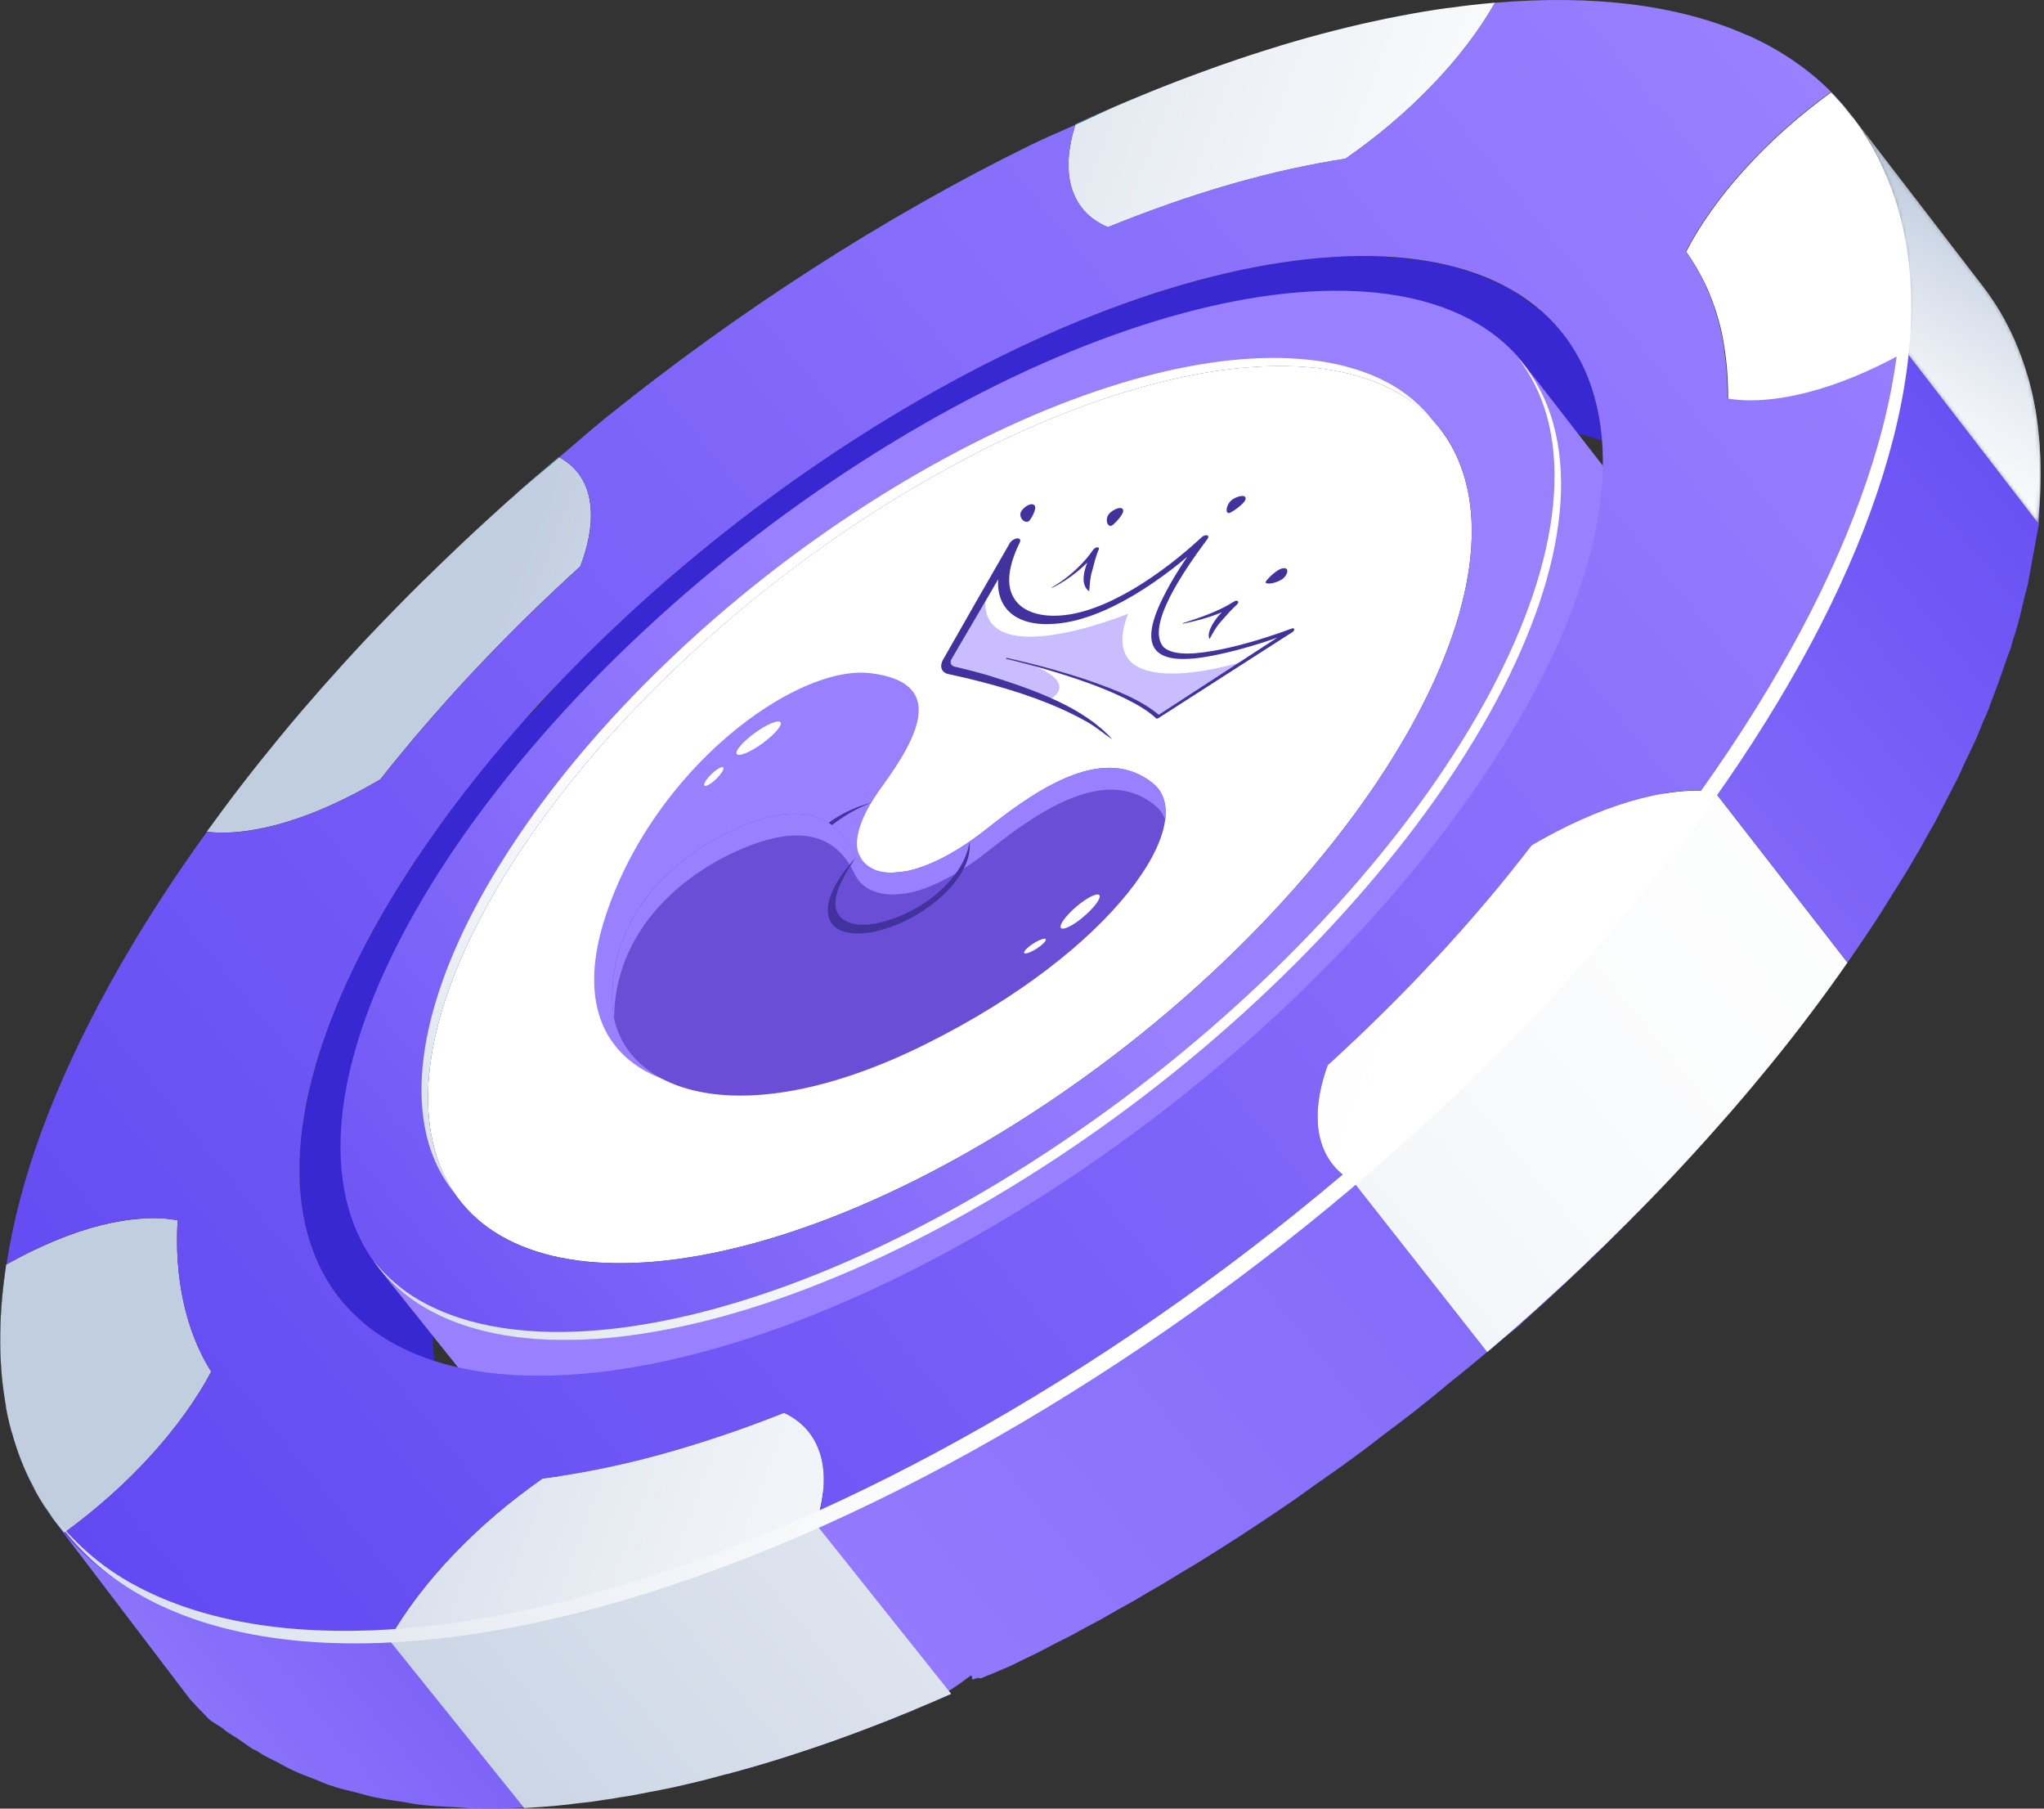 <svg width="572" height="506" viewBox="0 0 572 506" fill="none" xmlns="http://www.w3.org/2000/svg">
<rect x="0" y="0" width="572" height="506" fill="#333333" stroke="none"/>
<path d="M159.387 129.899C158.476 129.129 157.456 128.454 156.341 127.842C153.121 130.558 149.949 133.322 146.761 136.102C143.589 138.897 140.432 141.724 137.291 144.582C134.15 147.44 131.025 150.346 127.931 153.298C124.822 156.25 121.728 159.234 118.65 162.281L118.54 162.375C118.54 162.375 118.493 162.453 118.446 162.485L118.336 162.579L118.226 162.673C116.891 163.992 115.556 165.312 114.237 166.646C112.918 167.981 111.599 169.316 110.295 170.651C108.992 171.986 107.688 173.336 106.385 174.687C105.081 176.053 103.794 177.404 102.506 178.754C98.266 183.261 94.167 187.784 90.178 192.291C86.205 196.814 82.341 201.305 78.635 205.813C74.929 210.32 71.317 214.811 67.862 219.287C64.407 223.762 61.062 228.254 57.858 232.698C61.109 233.091 64.674 233.012 68.443 232.541C72.228 232.054 76.233 231.175 80.379 229.903C84.524 228.631 88.827 226.997 93.193 224.987C97.559 222.993 101.988 220.669 106.416 218.046C108.395 215.533 110.452 213.021 112.525 210.492C114.598 207.964 116.734 205.436 118.917 202.923C121.1 200.41 123.314 197.851 125.607 195.322C127.869 192.778 130.208 190.25 132.596 187.706C134.983 185.177 137.401 182.665 139.835 180.168C142.269 177.686 144.735 175.221 147.216 172.771C149.713 170.337 152.21 167.918 154.739 165.531C157.267 163.144 159.827 160.789 162.387 158.449C163.109 156.564 163.69 154.727 164.146 152.952C164.601 151.178 164.931 149.45 165.135 147.801C165.339 146.153 165.402 144.551 165.339 143.027C165.276 141.504 165.072 140.059 164.758 138.709C164.475 137.5 164.083 136.385 163.58 135.332C163.078 134.28 162.497 133.275 161.79 132.364C161.083 131.454 160.267 130.605 159.371 129.836V129.867L159.387 129.899Z" fill="url(#paint0_linear_125_175)"/>
<path d="M405.238 2.209C400.762 2.837 396.177 3.591 391.513 4.502C386.833 5.397 382.074 6.433 377.206 7.611C372.338 8.789 367.391 10.108 362.334 11.568C361.03 11.945 359.727 12.338 358.423 12.73C357.104 13.139 355.801 13.531 354.497 13.956C353.194 14.364 351.875 14.788 350.556 15.212C349.236 15.636 347.933 16.076 346.614 16.515C342.829 17.787 339.029 19.122 335.244 20.535C331.443 21.933 327.659 23.394 323.842 24.901C320.042 26.424 316.242 27.995 312.425 29.628C308.625 31.246 304.824 32.942 301.008 34.685C300.474 36.365 300.035 37.967 299.721 39.522C299.406 41.077 299.187 42.568 299.077 44.013C298.967 45.458 298.982 46.824 299.077 48.143C299.171 49.462 299.391 50.703 299.705 51.897C300.05 53.247 300.537 54.519 301.165 55.697C301.778 56.875 302.532 57.943 303.395 58.932C304.259 59.921 305.248 60.785 306.363 61.555C307.478 62.324 308.688 62.999 310.038 63.565C312.912 62.403 315.786 61.272 318.66 60.188C321.534 59.105 324.408 58.068 327.266 57.048C330.14 56.042 332.998 55.069 335.841 54.174C338.699 53.263 341.541 52.383 344.368 51.583C347.211 50.766 349.99 50.012 352.754 49.306C355.502 48.599 358.235 47.955 360.905 47.358C363.59 46.777 366.229 46.227 368.82 45.741C371.411 45.254 373.987 44.814 376.499 44.422C380.865 41.406 385.121 38.14 389.173 34.716C393.224 31.293 397.072 27.681 400.668 23.959C404.265 20.237 407.562 16.421 410.546 12.511C413.514 8.632 416.153 4.674 418.383 0.748C414.111 1.109 409.73 1.612 405.238 2.24V2.209Z" fill="url(#paint1_linear_125_175)"/>
<path d="M39.769 340.915C36.172 341.151 32.309 341.779 28.226 342.799C24.143 343.82 19.856 345.265 15.427 347.102C10.998 348.94 6.413 351.17 1.733 353.792C1.23 357.074 0.822 360.31 0.555 363.513C0.272 366.701 0.115 369.858 0.068 372.951C0.021 376.045 0.099 379.107 0.288 382.091C0.476 385.091 0.806 388.027 1.262 390.917V391.011C1.262 391.011 1.277 391.074 1.293 391.105V391.2C1.293 391.2 1.309 391.262 1.324 391.294C1.356 391.451 1.371 391.639 1.403 391.796C1.434 391.953 1.45 392.142 1.481 392.299C1.513 392.456 1.544 392.629 1.56 392.801C1.591 392.958 1.623 393.131 1.654 393.288C1.654 393.32 1.654 393.351 1.654 393.398C1.654 393.43 1.654 393.461 1.67 393.524C1.67 393.555 1.67 393.587 1.67 393.634C1.67 393.665 1.67 393.696 1.686 393.759C1.717 393.948 1.764 394.152 1.796 394.34C1.827 394.529 1.874 394.733 1.905 394.921C1.937 395.11 1.984 395.314 2.015 395.502C2.047 395.691 2.094 395.879 2.141 396.068C2.172 396.256 2.22 396.445 2.267 396.633C2.298 396.822 2.345 397.01 2.392 397.199C2.439 397.387 2.471 397.575 2.518 397.764C2.565 397.952 2.596 398.141 2.644 398.329C2.644 398.361 2.644 398.392 2.675 398.439C2.691 398.471 2.675 398.502 2.706 398.549C2.706 398.58 2.706 398.612 2.738 398.659C2.769 398.706 2.738 398.722 2.769 398.769C2.816 398.926 2.848 399.083 2.895 399.24C2.942 399.397 2.973 399.554 3.02 399.711C3.068 399.868 3.099 400.025 3.146 400.182C3.193 400.339 3.24 400.496 3.272 400.653C3.287 400.685 3.287 400.701 3.303 400.732C3.319 400.763 3.319 400.779 3.335 400.81C3.35 400.842 3.35 400.858 3.366 400.889L3.397 400.968C4.135 403.669 5.015 406.276 6.004 408.788C6.994 411.301 8.093 413.719 9.318 416.043C10.543 418.368 11.862 420.598 13.307 422.718C14.736 424.853 16.291 426.895 17.94 428.842C22.51 425.544 26.844 422.027 30.943 418.368C35.026 414.724 38.842 410.94 42.328 407.092C45.815 403.245 49.003 399.319 51.814 395.408C54.625 391.498 57.075 387.603 59.101 383.756C58.221 382.342 57.389 380.882 56.62 379.374C55.85 377.867 55.159 376.312 54.515 374.694C53.871 373.093 53.29 371.428 52.772 369.732C52.254 368.02 51.798 366.277 51.39 364.471C50.997 362.665 50.652 360.828 50.385 358.959C50.118 357.09 49.914 355.19 49.772 353.274C49.631 351.358 49.553 349.395 49.537 347.416C49.521 345.438 49.584 343.443 49.71 341.417C46.726 340.836 43.396 340.664 39.8 340.884L39.769 340.915Z" fill="url(#paint2_linear_125_175)"/>
<path d="M437.574 93.638C435.595 91.078 433.318 88.801 430.853 86.697C430.052 86.006 429.125 85.456 428.277 84.797C426.518 83.478 424.712 82.19 422.749 81.059C422.372 80.855 422.09 80.572 421.713 80.368C420.959 79.96 420.048 79.693 419.247 79.316C417.347 78.389 415.384 77.526 413.327 76.772C412.007 76.285 410.625 75.845 409.243 75.437C408.254 75.154 407.359 74.746 406.338 74.479C405.145 74.181 403.825 74.039 402.6 73.772C401.721 73.6 400.967 73.301 400.056 73.144C399.444 73.034 398.769 73.034 398.14 72.94C395.691 72.563 393.115 72.312 390.524 72.123C389.032 72.013 387.603 71.841 386.064 71.778C382.923 71.652 379.656 71.715 376.327 71.841C375.369 71.872 374.505 71.809 373.516 71.841C373.359 71.841 373.202 71.872 373.061 71.888C368.742 72.155 364.282 72.595 359.696 73.254C359.523 73.27 359.351 73.317 359.162 73.348C358.047 73.505 356.838 73.788 355.707 73.977C352.017 74.589 348.295 75.28 344.463 76.144C343.976 76.254 343.536 76.301 343.065 76.411C341.181 76.85 339.218 77.431 337.302 77.95C335.103 78.531 332.92 79.049 330.674 79.709C330.188 79.85 329.701 79.96 329.214 80.101C327.172 80.714 325.068 81.467 322.995 82.127C320.749 82.849 318.504 83.54 316.226 84.341C315.771 84.498 315.331 84.624 314.86 84.781C312.662 85.566 310.4 86.508 308.17 87.372C306.254 88.11 304.385 88.738 302.454 89.539C302.077 89.696 301.669 89.9 301.292 90.042C300.883 90.215 300.506 90.34 300.098 90.513C297.774 91.487 295.387 92.617 293.031 93.654C290.691 94.69 288.367 95.664 286.011 96.779C285.666 96.952 285.305 97.093 284.959 97.25C281.221 99.025 277.452 100.893 273.668 102.856C273.196 103.092 272.71 103.375 272.238 103.61C271.139 104.176 270.04 104.788 268.956 105.369C266.711 106.563 264.481 107.709 262.235 108.981C260.68 109.845 259.125 110.787 257.586 111.682C256.251 112.452 254.901 113.221 253.566 114.006C252.608 114.572 251.65 115.09 250.692 115.671C246.829 117.995 242.95 120.398 239.055 122.895C234.878 125.58 230.779 128.329 226.712 131.124C225.455 131.988 224.246 132.898 223.005 133.778C221.639 134.752 220.304 135.694 218.954 136.667C217.556 137.688 216.111 138.662 214.729 139.683C211.415 142.148 208.165 144.645 204.93 147.158C204.474 147.519 203.987 147.864 203.532 148.226C203.391 148.336 203.265 148.445 203.124 148.54C199.307 151.539 195.57 154.586 191.895 157.68C190.717 158.669 189.555 159.69 188.393 160.695C187.796 161.197 187.199 161.715 186.603 162.234C185.833 162.909 185.048 163.553 184.294 164.212C181.797 166.411 179.331 168.625 176.897 170.84C175.515 172.112 174.165 173.384 172.83 174.671C172.547 174.938 172.233 175.205 171.95 175.472C171.746 175.661 171.558 175.865 171.354 176.053C170.82 176.572 170.27 177.058 169.736 177.577C167.38 179.838 165.072 182.115 162.795 184.392C162.104 185.099 161.366 185.68 160.675 186.371C154.864 192.291 149.949 199.138 143.824 204.132L143.745 204.195C137.605 209.189 133.71 216.491 129.046 222.6C128.496 223.307 127.915 224.108 127.366 224.815C126.596 225.851 126.015 226.903 125.246 227.94C123.722 230.013 122.105 232.07 120.676 234.143C118.807 236.828 117.158 239.482 115.415 242.152C114.708 243.204 113.876 244.288 113.2 245.356C112.886 245.842 112.666 246.314 112.352 246.816C108.552 252.862 105.065 258.861 101.972 264.797C101.83 265.049 101.658 265.316 101.516 265.583C99.365 269.744 97.402 273.874 95.611 277.973C95.611 277.973 95.596 278.02 95.58 278.036C95.454 278.319 95.36 278.617 95.234 278.9C93.617 282.669 92.109 286.406 90.837 290.081C90.712 290.442 90.633 290.819 90.507 291.18C90.398 291.494 90.24 291.824 90.146 292.154C89.769 293.269 89.565 294.305 89.236 295.405C88.56 297.572 87.822 299.755 87.257 301.875C87.068 302.597 86.99 303.272 86.817 303.979C86.44 305.581 86.142 307.136 85.843 308.706C85.561 310.214 85.137 311.753 84.901 313.245C84.697 314.658 84.587 316.009 84.43 317.391C84.351 318.081 84.257 318.788 84.179 319.479C84.132 319.982 84.037 320.484 84.006 320.987C83.817 323.531 83.755 326.012 83.786 328.462C83.786 329.043 83.865 329.593 83.912 330.142C83.927 330.833 83.99 331.509 84.053 332.199C84.132 333.346 84.147 334.524 84.273 335.654C84.54 338.01 84.933 340.287 85.435 342.533C85.89 344.574 86.44 346.506 87.084 348.39C87.728 350.275 88.466 352.097 89.283 353.808C90.115 355.552 90.994 357.216 91.999 358.802C92.989 360.388 94.072 361.912 95.234 363.356L132.674 410.108C131.512 408.647 130.428 407.124 129.423 405.522C128.418 403.92 127.507 402.256 126.69 400.497C125.858 398.754 125.12 396.932 124.476 395.047C123.832 393.163 123.267 391.2 122.796 389.158C122.042 385.845 121.618 382.358 121.367 378.809C121.319 378.118 121.257 377.443 121.225 376.752C121.084 373.281 121.147 369.717 121.461 366.058C121.508 365.367 121.618 364.676 121.696 363.985C121.995 361.127 122.513 358.19 123.078 355.237C123.377 353.667 123.659 352.112 124.036 350.51C124.696 347.684 125.528 344.81 126.408 341.905C126.847 340.491 127.193 339.109 127.68 337.696C129.062 333.613 130.632 329.483 132.422 325.29C132.532 325.038 132.611 324.803 132.705 324.52C134.59 320.154 136.741 315.726 139.05 311.25C142.128 305.298 145.598 299.299 149.383 293.253C150.341 291.714 151.409 290.16 152.43 288.636C155.508 283.909 158.79 279.182 162.261 274.455C163.533 272.712 164.789 270.969 166.124 269.242C170.788 263.133 175.657 257.04 180.918 250.978C186.179 244.916 191.816 238.948 197.627 233.028C201.051 229.526 204.506 226.04 208.118 222.6C208.62 222.129 209.138 221.642 209.657 221.156C214.101 216.963 218.687 212.817 223.382 208.734C223.963 208.215 224.544 207.729 225.141 207.21C230.041 202.986 235.082 198.824 240.249 194.757C240.704 194.396 241.191 194.05 241.646 193.689C246.216 190.124 250.881 186.654 255.623 183.23C256.974 182.257 258.34 181.283 259.691 180.325C264.952 176.634 270.26 172.991 275.709 169.473C280.546 166.364 285.367 163.443 290.173 160.632C291.523 159.831 292.874 159.061 294.225 158.292C298.025 156.109 301.794 154.036 305.547 152.026C306.647 151.429 307.73 150.833 308.83 150.267C313.447 147.864 318.048 145.587 322.602 143.467C324.974 142.352 327.298 141.379 329.638 140.342C332.402 139.133 335.15 137.877 337.867 136.762C340.207 135.804 342.484 134.971 344.808 134.092C347.478 133.071 350.164 132.019 352.802 131.092C355.095 130.307 357.325 129.616 359.586 128.878C362.162 128.062 364.737 127.198 367.266 126.475C369.511 125.816 371.694 125.298 373.909 124.732C376.311 124.12 378.73 123.476 381.07 122.958C384.902 122.11 388.608 121.434 392.298 120.838C393.445 120.649 394.638 120.382 395.769 120.225C400.543 119.534 405.176 119.063 409.667 118.812C410.782 118.749 411.85 118.812 412.965 118.765C416.279 118.655 419.546 118.608 422.686 118.733C424.225 118.796 425.67 118.953 427.146 119.094C429.753 119.299 432.313 119.566 434.779 119.958C436.302 120.209 437.763 120.508 439.223 120.806C441.5 121.277 443.73 121.843 445.866 122.487C447.264 122.911 448.63 123.35 449.965 123.837C452.038 124.591 454.001 125.47 455.901 126.413C457.079 126.994 458.288 127.543 459.403 128.171C461.382 129.302 463.188 130.606 464.963 131.925C465.811 132.569 466.753 133.15 467.554 133.825C470.035 135.945 472.312 138.238 474.291 140.813C462.057 125.031 449.824 109.248 437.606 93.465L437.574 93.607V93.638Z" fill="#3828D1"/>
<path d="M471.857 70.443C473.789 66.674 476.145 62.858 478.893 58.994C481.626 55.147 484.735 51.268 488.19 47.468C491.629 43.651 495.398 39.914 499.45 36.286C503.502 32.659 507.852 29.157 512.422 25.843C514.244 27.649 515.94 29.565 517.541 31.559C519.143 33.554 520.635 35.658 522.049 37.857C523.431 40.055 524.718 42.348 525.896 44.735C527.058 47.138 528.126 49.635 529.053 52.21C529.068 52.242 529.084 52.273 529.084 52.304C529.1 52.336 529.116 52.367 529.116 52.399C529.131 52.43 529.147 52.462 529.147 52.493C529.163 52.524 529.178 52.556 529.178 52.587C529.226 52.728 529.273 52.87 529.335 53.027C529.383 53.168 529.43 53.309 529.492 53.467C529.555 53.624 529.587 53.749 529.65 53.906C529.712 54.063 529.744 54.189 529.791 54.362C529.822 54.393 529.822 54.44 529.838 54.487C529.854 54.535 529.869 54.566 529.885 54.613C529.901 54.66 529.917 54.691 529.932 54.739C529.964 54.77 529.964 54.817 529.979 54.864C530.042 55.037 530.089 55.225 530.152 55.414C530.215 55.602 530.262 55.775 530.325 55.964L530.498 56.513C530.545 56.702 530.608 56.874 530.67 57.063C530.733 57.251 530.765 57.424 530.843 57.612C530.89 57.801 530.937 57.974 531 58.178C531.047 58.366 531.094 58.539 531.157 58.743C531.204 58.932 531.251 59.104 531.314 59.309L531.361 59.434C531.361 59.434 531.393 59.513 531.393 59.575C531.408 59.623 531.424 59.654 531.424 59.717C531.44 59.764 531.456 59.795 531.456 59.858C531.503 60.015 531.518 60.172 531.565 60.314C531.613 60.471 531.628 60.628 531.675 60.769C531.722 60.91 531.738 61.083 531.785 61.224C531.832 61.382 531.848 61.538 531.895 61.68C531.911 61.711 531.895 61.743 531.911 61.79C531.927 61.837 531.911 61.853 531.927 61.9V62.01L531.974 62.12C532.618 64.915 533.104 67.789 533.481 70.694C533.858 73.599 534.11 76.615 534.235 79.645C534.361 82.676 534.361 85.786 534.235 88.927C534.11 92.083 533.89 95.287 533.528 98.537C528.723 101.239 523.996 103.547 519.395 105.447C514.809 107.347 510.333 108.855 506.093 109.954C501.853 111.054 497.801 111.76 494.032 112.043C490.263 112.341 486.777 112.231 483.604 111.697C483.604 109.703 483.557 107.724 483.463 105.777C483.369 103.83 483.196 101.914 482.96 100.029C482.725 98.145 482.442 96.292 482.097 94.454C481.751 92.633 481.311 90.842 480.809 89.099C480.322 87.356 479.757 85.644 479.129 84.011C478.5 82.378 477.825 80.76 477.071 79.221C476.317 77.682 475.532 76.19 474.669 74.73C473.805 73.269 472.91 71.888 471.952 70.553L471.905 70.443H471.857Z" fill="url(#paint3_linear_125_175)"/>
<path d="M389.865 109.122C379.877 103.877 366.921 101.694 351.908 102.574C336.91 103.437 319.871 107.332 301.607 114.163C283.389 120.995 263.963 130.794 244.207 143.483C224.482 156.172 206.265 170.557 190.215 185.774C174.166 200.976 160.22 216.994 149.101 232.887C137.967 248.811 129.612 264.609 124.728 279.371C119.828 294.164 118.399 307.921 121.132 319.699C123.849 331.493 130.507 340.193 140.197 345.783C149.918 351.39 162.701 353.903 177.668 353.322C192.665 352.725 209.862 349.034 228.33 342.266C246.83 335.497 266.633 325.619 286.782 312.726C306.962 299.802 325.587 285.087 341.951 269.524C358.315 253.977 372.402 237.629 383.568 221.438C394.702 205.279 402.931 189.276 407.548 174.42C412.165 159.595 413.218 145.917 410.061 134.343C406.904 122.785 399.869 114.399 389.849 109.138L389.865 109.122Z" fill="white"/>
<path d="M429.094 105.636C429.895 106.908 430.633 108.243 431.308 109.625C431.984 111.006 432.612 112.436 433.162 113.927C433.727 115.419 434.23 116.943 434.669 118.529C435.502 121.575 436.02 124.779 436.365 128.045C436.428 128.674 436.522 129.302 436.554 129.946C436.789 133.149 436.836 136.431 436.648 139.839C436.601 140.483 436.538 141.143 436.491 141.787C436.287 144.425 435.894 147.142 435.423 149.874C435.172 151.35 434.936 152.842 434.638 154.35C434.088 156.957 433.381 159.611 432.628 162.296C432.251 163.647 431.937 164.966 431.481 166.348C430.303 170.085 428.921 173.886 427.351 177.733C427.21 178.095 427.1 178.424 426.958 178.77C425.247 182.9 423.268 187.093 421.132 191.333C418.305 196.955 415.054 202.671 411.537 208.419C410.626 209.895 409.621 211.372 408.694 212.832C405.82 217.323 402.742 221.815 399.476 226.338C398.251 228.018 397.042 229.698 395.785 231.379C391.404 237.173 386.834 242.968 381.871 248.716C381.824 248.763 381.793 248.826 381.745 248.889C376.751 254.684 371.365 260.431 365.806 266.116C362.492 269.508 359.163 272.885 355.676 276.214C355.189 276.669 354.687 277.14 354.2 277.596C349.913 281.632 345.531 285.636 341.008 289.562C340.443 290.065 339.878 290.536 339.312 291.023C334.585 295.09 329.733 299.079 324.754 303.005C324.283 303.398 323.781 303.743 323.294 304.12C318.912 307.528 314.452 310.857 309.882 314.139C308.579 315.082 307.275 316.008 305.941 316.935C300.868 320.5 295.733 324.017 290.456 327.378C285.886 330.299 281.347 333.031 276.825 335.685C275.49 336.471 274.186 337.209 272.851 337.963C269.444 339.91 266.036 341.794 262.659 343.569C261.45 344.213 260.209 344.888 259 345.516C254.587 347.793 250.221 349.96 245.903 351.971C243.453 353.117 241.05 354.106 238.632 355.143C236.244 356.179 233.826 357.294 231.455 358.252C229.02 359.242 226.633 360.074 224.246 360.969C221.954 361.817 219.645 362.759 217.399 363.529C215.075 364.33 212.814 364.974 210.521 365.712C208.259 366.418 205.982 367.204 203.768 367.816C201.569 368.429 199.449 368.9 197.298 369.449C195.083 369.999 192.853 370.627 190.686 371.083C186.1 372.072 181.64 372.857 177.29 373.454C176.207 373.611 175.186 373.658 174.102 373.784C170.883 374.161 167.695 374.475 164.633 374.647C163.125 374.71 161.696 374.71 160.235 374.726C157.707 374.773 155.194 374.773 152.791 374.663C151.268 374.585 149.792 374.443 148.316 374.318C146.086 374.129 143.903 373.862 141.798 373.532C140.369 373.297 138.956 373.03 137.59 372.731C135.579 372.307 133.632 371.774 131.732 371.224C130.444 370.831 129.172 370.454 127.947 369.983C126.094 369.308 124.351 368.507 122.639 367.659C121.571 367.141 120.456 366.638 119.435 366.057C117.661 365.052 116.043 363.89 114.457 362.697C113.672 362.115 112.824 361.613 112.086 360.985C109.84 359.1 107.767 357.043 105.945 354.766L143.369 401.533C145.206 403.826 147.279 405.883 149.541 407.783C150.279 408.411 151.127 408.914 151.928 409.511C153.53 410.704 155.147 411.866 156.922 412.887C157.22 413.044 157.456 413.28 157.77 413.452C158.508 413.861 159.387 414.128 160.157 414.504C161.884 415.352 163.627 416.153 165.481 416.844C166.706 417.3 167.978 417.708 169.281 418.101C170.286 418.415 171.213 418.807 172.265 419.09C173.176 419.31 174.197 419.436 175.139 419.655C175.861 419.812 176.521 420.079 177.259 420.221C177.934 420.346 178.688 420.378 179.363 420.488C181.468 420.833 183.666 421.1 185.881 421.304C187.372 421.446 188.833 421.587 190.356 421.666C192.759 421.791 195.272 421.775 197.8 421.744C198.915 421.728 199.967 421.823 201.114 421.775C201.475 421.775 201.852 421.697 202.229 421.681C205.291 421.54 208.463 421.226 211.667 420.865C212.735 420.739 213.787 420.708 214.887 420.551C215.028 420.535 215.185 420.551 215.342 420.503C219.551 419.922 223.885 419.153 228.298 418.211C228.424 418.195 228.534 418.179 228.644 418.148C230.669 417.724 232.774 417.111 234.815 416.625C236.998 416.091 239.118 415.619 241.348 415.007C241.49 414.976 241.615 414.944 241.757 414.897C243.877 414.3 246.075 413.546 248.243 412.871C250.473 412.18 252.671 411.552 254.948 410.767C255.09 410.72 255.231 410.688 255.357 410.626C257.54 409.872 259.785 408.961 262 408.129C264.198 407.312 266.35 406.59 268.564 405.694C268.705 405.647 268.847 405.569 268.988 405.522C269.129 405.475 269.271 405.412 269.412 405.365C271.642 404.454 273.951 403.386 276.228 402.397C278.615 401.36 281.002 400.402 283.42 399.271C283.562 399.193 283.703 399.146 283.844 399.099C287.425 397.434 291.053 395.675 294.68 393.838C295.277 393.524 295.905 393.178 296.502 392.88C297.711 392.252 298.936 391.592 300.146 390.948C301.967 389.99 303.789 389.048 305.626 388.043C307.181 387.179 308.752 386.237 310.338 385.342C311.657 384.588 312.96 383.85 314.28 383.08C315.096 382.594 315.897 382.17 316.729 381.683C320.436 379.469 324.158 377.191 327.911 374.789C331.931 372.213 335.904 369.591 339.815 366.89C341.008 366.073 342.171 365.194 343.348 364.377C344.652 363.45 345.971 362.524 347.274 361.582C348.625 360.608 350.023 359.666 351.373 358.676C354.53 356.352 357.608 353.981 360.67 351.594C361.141 351.201 361.644 350.856 362.131 350.479C362.272 350.353 362.429 350.243 362.57 350.149C366.23 347.259 369.842 344.323 373.375 341.355C374.474 340.412 375.558 339.486 376.642 338.528C377.223 338.041 377.772 337.554 378.338 337.067C379.107 336.392 379.892 335.748 380.646 335.089C383.033 332.984 385.405 330.849 387.713 328.697C389.001 327.504 390.242 326.31 391.498 325.117C391.781 324.85 392.095 324.598 392.377 324.331C392.582 324.143 392.77 323.939 392.974 323.75C393.508 323.232 394.058 322.745 394.592 322.227C396.837 320.06 399.036 317.877 401.219 315.678C401.878 315.019 403.622 315.773 404.266 315.097C409.809 309.412 415.494 304.089 421.321 299.33L421.352 299.299C421.352 299.299 420.268 297.729 420.331 297.65C425.262 291.918 429.22 285.432 433.554 279.669C434.072 278.978 434.402 277.926 434.921 277.235C435.659 276.245 436.083 275.083 436.805 274.078C438.218 272.115 439.663 270.058 441.029 268.095C442.773 265.567 444.249 262.975 445.866 260.447C446.51 259.426 447.296 258.39 447.924 257.369C448.222 256.914 448.395 256.442 448.693 255.971C452.211 250.208 455.399 244.507 458.226 238.87C458.336 238.634 458.508 238.367 458.618 238.147C460.581 234.19 462.34 230.264 463.942 226.385C463.942 226.353 463.974 226.322 463.989 226.291C464.131 225.929 464.225 225.584 464.382 225.254C465.78 221.783 467.083 218.329 468.182 214.952C468.308 214.591 468.371 214.23 468.481 213.884C468.575 213.586 468.732 213.24 468.826 212.942C469.14 211.89 469.313 210.885 469.596 209.833C470.161 207.838 470.805 205.812 471.245 203.865C471.402 203.19 471.465 202.53 471.59 201.855C471.904 200.347 472.124 198.887 472.375 197.395C472.595 195.997 472.941 194.568 473.098 193.202C473.255 191.883 473.302 190.595 473.412 189.276C473.459 188.632 473.522 187.972 473.569 187.329C473.569 186.873 473.663 186.402 473.679 185.947C473.757 183.575 473.742 181.235 473.616 178.974C473.585 178.44 473.506 177.937 473.459 177.404C473.396 176.76 473.318 176.116 473.255 175.488C473.145 174.42 473.082 173.336 472.909 172.3C472.564 170.133 472.093 167.997 471.512 165.94C471.056 164.338 470.554 162.799 470.004 161.323C469.439 159.831 468.811 158.386 468.104 157.004C467.413 155.622 466.675 154.287 465.874 152.999C465.073 151.712 464.209 150.487 463.283 149.293L426.566 101.961C427.477 103.139 428.34 104.364 429.141 105.636L429.094 105.604V105.636Z" fill="#9980FF"/>
<path d="M410.941 89.131C399.225 83.022 384.055 80.525 366.466 81.561C348.94 82.598 328.995 87.168 307.684 95.177C286.405 103.17 263.744 114.619 240.69 129.443C217.667 144.252 196.435 161.04 177.699 178.786C158.948 196.531 142.71 215.219 129.691 233.766C116.656 252.36 106.888 270.812 101.156 288.071C95.408 305.377 93.697 321.473 96.822 335.262C99.978 349.097 107.689 359.305 119.012 365.885C130.351 372.496 145.286 375.449 162.78 374.789C180.322 374.129 200.439 369.842 222.064 361.927C243.721 353.997 266.9 342.47 290.504 327.378C314.139 312.255 335.952 295.012 355.127 276.78C374.287 258.578 390.792 239.404 403.858 220.433C416.893 201.51 426.504 182.759 431.89 165.39C437.261 148.053 438.471 132.066 434.717 118.513C430.995 105.023 422.719 95.255 410.956 89.131H410.941ZM410.061 134.343C413.218 145.933 412.166 159.611 407.549 174.42C402.916 189.276 394.702 205.263 383.568 221.438C372.402 237.629 358.315 253.993 341.951 269.524C325.587 285.071 306.962 299.802 286.782 312.726C266.618 325.619 246.846 335.482 228.33 342.266C209.862 349.034 192.666 352.74 177.668 353.321C162.702 353.918 149.918 351.406 140.197 345.783C130.508 340.177 123.865 331.508 121.132 319.699C118.415 307.937 119.844 294.18 124.729 279.371C129.613 264.609 137.967 248.795 149.102 232.886C160.22 216.994 174.15 200.976 190.216 185.774C206.266 170.573 224.483 156.172 244.207 143.483C263.963 130.778 283.39 120.979 301.607 114.163C319.855 107.316 336.91 103.437 351.908 102.574C366.921 101.71 379.878 103.861 389.865 109.122C399.869 114.399 406.92 122.769 410.077 134.327L410.061 134.343Z" fill="url(#paint4_linear_125_175)"/>
<path d="M108.772 458.775C111.112 454.644 113.875 450.53 116.954 446.478C120.032 442.427 123.471 438.453 127.146 434.622C130.821 430.79 134.762 427.068 138.908 423.566C143.054 420.064 147.373 416.735 151.802 413.641C154.361 413.295 156.953 412.934 159.591 412.479C162.229 412.039 164.899 411.552 167.616 411.003C170.333 410.453 173.081 409.856 175.876 409.197C178.672 408.537 181.514 407.815 184.372 407.029C187.262 406.244 190.136 405.412 193.041 404.517C195.947 403.622 198.852 402.695 201.773 401.722C204.694 400.748 207.631 399.711 210.567 398.628C213.504 397.56 216.441 396.429 219.377 395.267C220.744 395.895 221.984 396.649 223.099 397.497C224.214 398.345 225.22 399.303 226.115 400.371C226.994 401.439 227.748 402.601 228.36 403.873C228.973 405.129 229.46 406.496 229.837 407.956C230.135 409.228 230.355 410.579 230.449 411.992C230.543 413.405 230.543 414.897 230.402 416.436C230.276 417.975 230.041 419.609 229.695 421.257C229.35 422.938 228.894 424.665 228.298 426.456C223.021 428.811 217.744 431.041 212.483 433.177C207.222 435.297 201.961 437.323 196.732 439.207C191.502 441.092 186.273 442.866 181.09 444.515C175.908 446.148 170.741 447.672 165.606 449.054C165.527 449.085 165.449 449.101 165.37 449.117C165.292 449.132 165.229 449.148 165.182 449.164C165.119 449.164 165.072 449.179 165.025 449.211C164.978 449.242 164.915 449.226 164.883 449.242C164.695 449.305 164.475 449.352 164.287 449.399C164.098 449.462 163.878 449.509 163.705 449.556C163.517 449.619 163.297 449.666 163.124 449.713C162.936 449.776 162.716 449.823 162.543 449.87C162.355 449.917 162.182 449.965 161.994 450.012C161.805 450.059 161.633 450.106 161.46 450.153C161.271 450.2 161.099 450.247 160.926 450.294C160.737 450.341 160.565 450.389 160.392 450.436C160.36 450.451 160.329 450.436 160.313 450.467C160.282 450.483 160.251 450.467 160.235 450.499C160.203 450.514 160.172 450.499 160.156 450.53C160.141 450.561 160.093 450.53 160.078 450.561C155.461 451.723 150.938 452.76 146.478 453.686C142.049 454.613 137.668 455.414 133.396 456.073C129.124 456.749 124.947 457.314 120.848 457.77C116.749 458.209 112.76 458.555 108.834 458.759L108.756 458.79L108.772 458.775Z" fill="url(#paint5_linear_125_175)"/>
<path d="M89.314 458.586C86.221 458.429 83.127 458.303 80.174 457.973C78.368 457.785 76.672 457.439 74.929 457.188C72.322 456.796 69.684 456.466 67.203 455.948C65.428 455.571 63.748 455.068 62.02 454.628C59.727 454.047 57.387 453.482 55.189 452.775C53.493 452.241 51.922 451.55 50.289 450.938C48.232 450.153 46.159 449.399 44.211 448.504C42.641 447.781 41.196 446.933 39.704 446.117C37.867 445.143 36.045 444.185 34.333 443.086C32.904 442.175 31.601 441.154 30.266 440.181C28.664 439.019 27.062 437.841 25.602 436.569C24.345 435.485 23.199 434.292 22.037 433.129C20.278 431.371 18.472 429.659 16.901 427.712L53.194 475.421C53.43 475.703 57.387 479.896 58.361 480.854C59.539 482.016 61.36 482.692 62.617 483.791C64.093 485.079 66.04 485.974 67.626 487.167C68.632 487.905 69.684 488.612 70.736 489.319C71.097 489.554 71.6 489.664 71.961 489.9C72.338 490.135 72.699 490.418 73.107 490.654C74.458 491.502 75.997 492.146 77.426 492.915C78.918 493.732 80.394 494.564 81.965 495.302C83.928 496.213 86.001 496.982 88.058 497.768C89.393 498.286 90.649 498.898 92.031 499.385C92.329 499.479 92.659 499.542 92.958 499.636C93.272 499.746 93.539 499.888 93.868 499.982C95.769 500.579 97.842 501.003 99.82 501.521C101.532 501.961 103.213 502.479 105.003 502.856C107.5 503.374 110.138 503.735 112.745 504.128C114.331 504.363 115.839 504.709 117.441 504.897C117.614 504.913 117.818 504.913 117.99 504.929C118.163 504.944 118.336 504.992 118.524 505.007C121.335 505.321 124.288 505.416 127.225 505.588C128.811 505.667 130.318 505.855 131.92 505.887C136.71 506.012 141.625 505.965 146.698 505.714L108.866 458.664C103.809 458.931 98.894 459.01 94.12 458.884C92.471 458.853 90.948 458.664 89.346 458.586L89.377 458.617L89.314 458.586Z" fill="url(#paint6_linear_125_175)"/>
<path d="M533.434 70.82C533.575 71.809 533.591 72.83 533.685 73.835C533.874 75.892 534.109 77.933 534.188 80.022C534.235 81.294 534.188 82.629 534.188 83.917C534.188 85.785 534.251 87.67 534.172 89.602C534.109 91.031 533.952 92.475 533.827 93.936C533.685 95.773 533.607 97.579 533.371 99.448C532.775 104.631 531.848 109.938 530.67 115.341C530.419 116.456 530.073 117.618 529.791 118.733C528.801 122.879 527.671 127.087 526.351 131.359C525.77 133.259 525.079 135.175 524.436 137.075C523.195 140.703 521.891 144.331 520.431 148.037C519.599 150.11 518.751 152.198 517.871 154.287C516.301 157.993 514.589 161.746 512.814 165.5C511.762 167.714 510.741 169.928 509.626 172.143C508.778 173.854 507.852 175.566 506.941 177.278C505.292 180.419 503.564 183.575 501.774 186.747C500.769 188.522 499.764 190.297 498.712 192.087C496.749 195.4 494.723 198.745 492.618 202.075C491.629 203.645 490.687 205.2 489.682 206.77C486.525 211.654 483.259 216.538 479.804 221.438L517.007 269.273C520.085 264.891 523.054 260.51 525.88 256.128C526.226 255.61 526.508 255.092 526.854 254.558C527.843 253.019 528.77 251.48 529.744 249.925C531.173 247.632 532.665 245.339 534.047 243.047C534.675 241.979 535.24 240.927 535.868 239.859C536.324 239.074 536.842 238.288 537.297 237.519C537.863 236.529 538.35 235.556 538.899 234.551C539.732 233.059 540.658 231.567 541.459 230.075C542.37 228.41 543.171 226.762 544.035 225.081C544.93 223.354 545.856 221.611 546.704 219.915C547.144 219.035 547.647 218.14 548.086 217.261C548.73 215.926 549.233 214.622 549.861 213.303C550.929 211.042 552.107 208.765 553.08 206.519C553.74 205.011 554.258 203.551 554.902 202.059C555.357 201.007 555.907 199.907 556.331 198.84C556.755 197.803 557.022 196.814 557.43 195.793C558.875 192.102 560.179 188.443 561.404 184.816C561.843 183.512 562.409 182.177 562.817 180.89C563.006 180.277 563.115 179.696 563.304 179.068C563.555 178.283 563.869 177.451 564.105 176.665C565.126 173.226 565.895 169.865 566.68 166.473C566.916 165.5 567.261 164.479 567.466 163.521C567.513 163.348 570.575 146.67 570.575 146.608C570.779 144.77 570.669 143.121 570.795 141.315C570.905 139.98 570.968 138.677 571.015 137.358C571.015 137.295 570.983 137.264 570.968 137.201C570.968 137.138 570.968 137.075 570.968 137.012C571.03 135.097 570.968 133.243 570.936 131.39C570.936 130.181 570.968 128.956 570.936 127.763C570.936 127.716 570.936 127.684 570.936 127.653C570.936 127.606 570.936 127.559 570.936 127.511C570.842 125.423 570.606 123.397 570.418 121.371C570.324 120.413 570.292 119.408 570.167 118.45C570.167 118.45 570.167 118.419 570.167 118.387C570.167 118.387 570.167 118.34 570.167 118.325C569.805 115.482 569.287 112.718 568.659 109.986C568.612 109.829 568.612 109.687 568.565 109.53L531.911 61.915C532.57 64.789 533.073 67.742 533.45 70.741H533.481L533.434 70.82Z" fill="url(#paint7_linear_125_175)"/>
<path d="M398.863 312.632C394.969 316.228 390.996 319.793 386.975 323.326C384.07 325.87 381.102 328.399 378.134 330.911C374.694 333.832 371.161 336.706 367.627 339.58C365.193 341.559 362.775 343.553 360.309 345.5C356.776 348.296 353.164 351.028 349.567 353.761C347.18 355.567 344.84 357.388 342.438 359.163C338.417 362.131 334.318 365.036 330.204 367.91C328.115 369.386 326.074 370.894 323.969 372.339C317.719 376.642 311.406 380.85 304.983 384.949C300.821 387.603 296.675 390.116 292.529 392.613C289.53 394.434 286.53 396.24 283.546 397.984C280.657 399.664 277.798 401.297 274.925 402.915C271.956 404.579 268.988 406.244 266.036 407.83C263.178 409.369 260.351 410.861 257.508 412.353C254.572 413.876 251.651 415.384 248.73 416.829C245.903 418.242 243.092 419.608 240.281 420.927C237.485 422.246 234.721 423.55 231.957 424.806C228.408 426.424 224.89 427.963 221.388 429.47C219.096 430.444 216.818 431.418 214.557 432.344C211.071 433.758 207.616 435.124 204.176 436.427C202.056 437.244 199.92 438.076 197.816 438.83C194.078 440.196 190.388 441.437 186.713 442.646C184.97 443.211 183.211 443.855 181.484 444.405C176.113 446.101 170.82 447.687 165.606 449.085L170.035 454.613C181.169 468.511 192.304 482.425 203.454 496.323C208.291 495.035 213.206 493.622 218.169 492.083C218.546 491.957 218.938 491.831 219.315 491.69C219.645 491.596 219.959 491.517 220.289 491.392C221.702 490.952 223.179 490.387 224.608 489.916C227.482 488.973 230.34 488.062 233.245 487.042C234.03 486.759 234.831 486.429 235.632 486.147C236.292 485.911 236.936 485.707 237.595 485.471C239.04 484.937 240.532 484.309 241.993 483.76C244.223 482.911 246.405 482.142 248.667 481.263C249.892 480.776 251.148 480.21 252.389 479.708C253.378 479.3 254.352 478.954 255.341 478.561C256.613 478.028 261.592 474.416 262.879 473.882C264.607 473.144 262.628 475.483 271.737 468.731L271.956 468.998C272.208 469.296 271.564 470.285 272.946 469.642C274.186 469.076 273.81 469.893 275.05 469.327C276.589 468.621 277.359 468.464 278.913 467.726C280.453 467.003 281.552 466.673 283.091 465.92C284.363 465.307 285.462 464.758 286.734 464.129C288.053 463.485 289.247 462.967 290.566 462.292C292.152 461.475 293.738 460.612 295.34 459.779C296.926 458.963 298.45 458.24 300.067 457.392C301.324 456.733 302.58 455.995 303.821 455.319C305.124 454.613 306.396 453.984 307.715 453.262C309.364 452.367 311.045 451.331 312.709 450.404C314.327 449.493 315.96 448.645 317.578 447.703C318.803 446.996 320.059 446.211 321.284 445.489C322.572 444.75 323.844 444.059 325.131 443.29C326.843 442.285 328.555 441.17 330.267 440.149C331.947 439.128 333.627 438.186 335.308 437.134C335.92 436.757 336.533 436.38 337.161 435.988C337.773 435.611 338.402 435.218 339.014 434.825C339.627 434.449 340.239 434.04 340.867 433.663C341.48 433.286 342.092 432.878 342.72 432.486C348.876 428.575 354.938 424.555 360.922 420.456C361.189 420.283 361.424 420.079 361.707 419.907C361.942 419.734 362.178 419.592 362.414 419.435C364.22 418.179 365.979 416.86 367.785 415.588C371.397 413.044 375.056 410.515 378.605 407.909C379.123 407.532 379.61 407.123 380.112 406.762C380.568 406.432 381.039 406.103 381.479 405.789C383.41 404.359 385.279 402.868 387.179 401.407C390.038 399.24 392.927 397.12 395.738 394.921C396.476 394.34 397.183 393.743 397.921 393.147C398.565 392.628 399.256 392.142 399.916 391.592C401.722 390.163 403.449 388.655 405.239 387.195C407.595 385.279 409.998 383.41 412.291 381.479C413.437 380.521 418.431 376.375 419.577 375.401C420.221 374.851 425.451 370.611 425.451 370.596L425.42 370.564C425.42 370.564 426.173 369.81 428.419 367.816C432.424 364.283 434.434 362.304 438.329 358.723C442.208 355.127 445.066 352.316 448.819 348.673C452.572 345.029 455.776 341.763 459.388 338.072L421.713 290.473C418.086 294.148 414.207 297.964 410.453 301.607C406.684 305.235 402.79 308.925 398.895 312.522L398.863 312.553V312.632Z" fill="url(#paint8_linear_125_175)"/>
<path d="M369.513 318.819C369.136 317.359 368.885 315.836 368.79 314.234C368.696 312.632 368.728 310.952 368.9 309.193C369.073 307.45 369.387 305.644 369.827 303.775C370.267 301.906 370.863 299.99 371.57 298.027C374.224 295.609 376.847 293.159 379.438 290.709C382.045 288.243 384.605 285.746 387.165 283.218C389.709 280.705 392.253 278.146 394.734 275.586C397.231 273.01 399.697 270.419 402.131 267.797C404.581 265.174 406.936 262.567 409.261 259.945C411.585 257.322 413.846 254.715 416.061 252.093C418.275 249.486 420.426 246.879 422.515 244.272C424.604 241.665 426.645 239.074 428.64 236.498C433.226 233.797 437.843 231.41 442.397 229.369C446.951 227.327 451.458 225.631 455.808 224.328C460.174 223.024 464.414 222.098 468.403 221.611C472.424 221.124 476.208 221.045 479.71 221.454C476.507 226.055 473.146 230.656 469.644 235.289C466.142 239.922 462.498 244.57 458.698 249.234C454.913 253.898 450.971 258.563 446.904 263.258C442.821 267.938 438.612 272.618 434.262 277.329C433.979 277.643 433.681 277.941 433.414 278.24C433.131 278.554 432.833 278.852 432.566 279.151L431.718 280.062C431.435 280.376 431.137 280.674 430.87 280.972C426.74 285.354 422.547 289.657 418.291 293.913C414.035 298.168 409.732 302.377 405.366 306.492C401 310.622 396.587 314.673 392.111 318.694C387.651 322.698 383.144 326.624 378.59 330.503C377.412 329.844 376.313 329.106 375.355 328.258C374.381 327.425 373.517 326.514 372.764 325.525C372.01 324.536 371.366 323.483 370.816 322.353C370.282 321.222 369.843 320.029 369.513 318.757L369.481 318.804L369.513 318.819Z" fill="url(#paint9_linear_125_175)"/>
<path d="M196.748 439.286C196.748 439.286 196.873 439.239 196.936 439.223C195.868 439.6 194.816 439.93 193.764 440.306C194.769 439.945 195.758 439.647 196.763 439.286H196.748Z" fill="#1C5174"/>
<path d="M198.443 438.689C202.055 437.37 205.714 435.878 209.374 434.433C205.228 436.082 201.066 437.7 196.92 439.207C197.438 439.019 197.925 438.878 198.443 438.689Z" fill="#1C5174"/>
<path d="M212.515 433.255C212.672 433.177 212.845 433.114 213.017 433.051C211.792 433.538 210.615 433.978 209.405 434.465C210.457 434.056 211.478 433.679 212.515 433.271V433.255Z" fill="#1C5174"/>
<path d="M181.123 444.594C181.123 444.594 181.155 444.578 181.186 444.562C175.941 446.227 170.758 447.75 165.639 449.132C170.774 447.75 175.941 446.227 181.123 444.594Z" fill="#1C5174"/>
<path d="M418.273 293.944C422.529 289.688 426.722 285.37 430.852 281.004C422.404 289.971 413.468 298.828 404.202 307.575C404.579 307.23 404.956 306.884 405.333 306.523C409.699 302.393 414.002 298.2 418.258 293.944H418.273Z" fill="#1C5174"/>
<path d="M404.217 307.559C402.977 308.737 401.689 309.884 400.448 311.03C401.249 310.276 402.144 309.585 402.945 308.831C403.385 308.407 403.778 307.968 404.233 307.544L404.217 307.559Z" fill="#1C5174"/>
<path d="M392.125 318.725C394.936 316.212 397.684 313.621 400.448 311.046C393.365 317.626 385.969 324.049 378.462 330.44C378.509 330.472 378.54 330.487 378.603 330.534C383.158 326.671 387.665 322.73 392.125 318.725Z" fill="#1C5174"/>
<path d="M228.329 426.518C228.329 426.518 228.329 426.502 228.329 426.487C227.167 427.005 226.02 427.492 224.874 427.994C226.02 427.492 227.167 427.036 228.313 426.534L228.329 426.518Z" fill="#1C5174"/>
<path d="M317.907 27.256C317.169 27.555 316.415 27.948 315.677 28.262C317.922 27.335 320.137 26.377 322.383 25.482C320.875 26.079 319.414 26.628 317.907 27.241V27.256Z" fill="#1C5174"/>
<path d="M323.827 24.885C323.34 25.073 322.853 25.293 322.366 25.482C323.732 24.932 325.115 24.398 326.465 23.864C325.586 24.226 324.706 24.54 323.811 24.885H323.827Z" fill="#1C5174"/>
<path d="M335.212 20.52C334.977 20.614 334.741 20.692 334.521 20.787C338.573 19.295 342.594 17.834 346.582 16.499C342.798 17.771 338.997 19.106 335.212 20.52Z" fill="#1C5174"/>
<path d="M1.244 390.917C0.804 388.043 0.459 385.091 0.286 382.107C0.098 379.108 0.019 376.061 0.066 372.968C0.113 369.874 0.286 366.717 0.553 363.529C0.836 360.483 1.197 357.389 1.684 354.264C1.621 354.719 1.464 355.238 1.385 355.724C-0.389 368.162 -0.483 379.972 1.244 390.949V390.917Z" fill="#1C5174"/>
<path d="M522.033 37.857C521.75 37.402 521.405 37.009 521.106 36.585C522.818 39.176 524.451 41.83 525.833 44.704C524.671 42.333 523.399 40.056 522.017 37.888L522.033 37.857Z" fill="#1C5174"/>
<path d="M488.99 9.872C479.504 5.632 468.715 2.774 456.859 1.251C445.017 -0.241 432.108 -0.398 418.336 0.779C416.121 4.705 413.499 8.632 410.531 12.51C407.562 16.389 404.249 20.221 400.668 23.927C397.088 27.634 393.24 31.245 389.188 34.669C385.137 38.092 380.881 41.359 376.515 44.374C374.002 44.767 371.427 45.191 368.835 45.693C366.229 46.18 363.59 46.714 360.92 47.311C358.251 47.907 355.518 48.551 352.77 49.258C350.022 49.965 347.211 50.719 344.384 51.535C341.557 52.352 338.715 53.215 335.856 54.126C332.998 55.037 330.156 55.995 327.282 57C324.408 58.005 321.534 59.042 318.676 60.141C315.802 61.225 312.928 62.355 310.054 63.517C308.703 62.952 307.494 62.277 306.379 61.507C305.264 60.738 304.275 59.858 303.411 58.885C302.547 57.911 301.794 56.828 301.181 55.65C300.569 54.472 300.082 53.2 299.721 51.849C299.406 50.672 299.202 49.415 299.092 48.096C298.982 46.777 298.982 45.411 299.092 43.966C299.202 42.521 299.422 41.029 299.736 39.474C300.035 38.014 300.459 36.475 300.945 34.904C296.705 36.836 292.559 38.532 288.288 40.636C278.284 45.536 268.17 50.891 257.947 56.686C247.739 62.465 237.437 68.684 227.104 75.343C217.1 81.781 207.3 88.471 197.752 95.365C188.204 102.259 178.891 109.358 169.845 116.629C165.244 120.319 160.957 124.167 156.497 127.92C157.549 128.501 158.523 129.129 159.386 129.852C160.297 130.621 161.098 131.453 161.805 132.38C162.511 133.307 163.108 134.296 163.595 135.348C164.082 136.4 164.475 137.547 164.773 138.724C165.103 140.091 165.307 141.536 165.354 143.043C165.417 144.566 165.354 146.153 165.15 147.817C164.946 149.482 164.616 151.194 164.16 152.968C163.705 154.743 163.108 156.58 162.402 158.465C159.826 160.805 157.282 163.16 154.753 165.547C152.225 167.934 149.712 170.353 147.231 172.787C144.734 175.221 142.268 177.702 139.85 180.183C137.432 182.665 135.013 185.177 132.61 187.721C130.223 190.25 127.899 192.794 125.622 195.338C123.345 197.882 121.115 200.41 118.948 202.923C116.765 205.451 114.629 207.98 112.556 210.492C110.483 213.005 108.441 215.533 106.447 218.046C102.018 220.669 97.59 223.009 93.24 225.003C88.889 226.997 84.571 228.646 80.425 229.918C76.279 231.19 72.274 232.086 68.489 232.557C64.705 233.043 61.155 233.106 57.905 232.714C47.571 247.004 38.463 261.28 30.689 275.35C22.915 289.421 16.477 303.288 11.545 316.731C6.85 329.53 3.646 341.889 1.809 353.73C6.457 351.107 11.027 348.893 15.456 347.055C19.9 345.218 24.187 343.789 28.255 342.753C32.322 341.716 36.201 341.104 39.797 340.868C43.394 340.632 46.723 340.821 49.707 341.402C49.581 343.428 49.534 345.438 49.534 347.401C49.534 349.364 49.613 351.327 49.77 353.259C49.911 355.174 50.099 357.075 50.382 358.943C50.649 360.812 50.979 362.65 51.387 364.456C51.78 366.262 52.251 368.005 52.769 369.717C53.288 371.428 53.869 373.077 54.513 374.679C55.156 376.281 55.847 377.836 56.617 379.359C57.386 380.882 58.203 382.327 59.098 383.74C57.072 387.556 54.622 391.482 51.811 395.393C49 399.303 45.828 403.229 42.326 407.077C38.824 410.94 35.023 414.709 30.94 418.352C26.857 421.996 22.507 425.513 17.937 428.827C16.916 427.633 16.021 426.33 15.11 425.074C15.738 425.953 16.272 426.927 16.963 427.759C23.072 435.344 30.752 441.547 39.766 446.353C48.812 451.19 59.208 454.629 70.782 456.67C82.388 458.728 95.155 459.403 108.881 458.665C111.205 454.566 113.954 450.467 117.032 446.431C120.11 442.395 123.533 438.438 127.208 434.622C130.899 430.79 134.825 427.099 138.955 423.582C143.085 420.064 147.42 416.75 151.848 413.657C154.408 413.311 156.999 412.95 159.638 412.495C162.276 412.055 164.946 411.568 167.662 411.018C170.379 410.469 173.128 409.872 175.923 409.212C178.718 408.553 181.561 407.83 184.419 407.045C187.309 406.26 190.183 405.428 193.088 404.533C195.993 403.637 198.898 402.711 201.819 401.737C204.741 400.764 207.677 399.727 210.614 398.643C213.551 397.576 216.487 396.445 219.424 395.283C220.79 395.911 222.031 396.665 223.146 397.513C224.261 398.361 225.266 399.319 226.146 400.402C227.025 401.486 227.779 402.632 228.391 403.904C229.004 405.161 229.491 406.527 229.868 407.987C230.166 409.259 230.386 410.61 230.48 412.023C230.574 413.437 230.559 414.913 230.433 416.468C230.307 418.007 230.072 419.64 229.726 421.289C229.381 422.938 228.925 424.681 228.344 426.456C229.883 425.78 231.359 425.168 232.883 424.477C244.598 419.137 256.471 413.154 268.516 406.574C280.561 399.994 292.732 392.786 304.966 384.965C316.854 377.364 328.46 369.434 339.704 361.205C350.964 352.976 361.91 344.449 372.448 335.701C374.505 333.974 376.389 332.168 378.431 330.425C377.3 329.781 376.264 329.074 375.321 328.273C374.348 327.441 373.484 326.53 372.73 325.541C371.976 324.551 371.333 323.499 370.783 322.369C370.249 321.238 369.809 320.044 369.479 318.772C369.102 317.312 368.851 315.789 368.757 314.187C368.663 312.585 368.694 310.905 368.867 309.146C369.04 307.403 369.354 305.597 369.793 303.728C370.233 301.859 370.83 299.943 371.537 297.98C374.191 295.562 376.813 293.112 379.405 290.662C382.011 288.196 384.571 285.699 387.131 283.171C389.675 280.658 392.204 278.114 394.701 275.539C397.198 272.963 399.663 270.372 402.097 267.75C404.547 265.127 406.903 262.52 409.227 259.898C411.551 257.275 413.813 254.668 416.027 252.046C418.241 249.439 420.393 246.832 422.482 244.225C424.57 241.618 426.612 239.027 428.606 236.451C433.192 233.75 437.809 231.363 442.363 229.322C446.918 227.28 451.425 225.584 455.775 224.281C460.141 222.977 464.381 222.051 468.37 221.564C472.39 221.077 476.175 220.998 479.677 221.407C490.058 206.645 499.119 191.977 506.736 177.561C514.321 163.176 520.461 149.074 524.984 135.489C529.507 121.921 532.412 108.855 533.59 96.512C534.768 84.184 534.218 72.594 531.8 61.916C532.444 64.711 532.93 67.585 533.307 70.49C533.684 73.395 533.936 76.41 534.061 79.441C534.187 82.472 534.187 85.582 534.061 88.722C533.936 91.879 533.716 95.083 533.354 98.334C528.549 101.035 523.822 103.343 519.221 105.243C514.635 107.143 510.159 108.651 505.919 109.75C501.679 110.85 497.627 111.556 493.858 111.839C490.089 112.137 486.603 112.027 483.43 111.494C483.43 109.499 483.383 107.52 483.289 105.573C483.195 103.626 483.022 101.71 482.786 99.825C482.567 97.941 482.268 96.088 481.923 94.25C481.577 92.429 481.137 90.638 480.635 88.895C480.132 87.152 479.583 85.44 478.955 83.807C478.326 82.158 477.651 80.556 476.897 79.017C476.143 77.478 475.358 75.987 474.495 74.526C473.631 73.066 472.736 71.684 471.778 70.349C473.709 66.58 476.065 62.764 478.813 58.9C481.546 55.053 484.655 51.174 488.11 47.374C491.549 43.573 495.319 39.82 499.37 36.192C503.422 32.565 507.772 29.063 512.342 25.749C513.426 26.833 514.399 28.026 515.42 29.172C514.713 28.372 514.132 27.461 513.41 26.707C506.673 19.672 498.444 14.034 488.927 9.794L488.99 9.872ZM446.227 111.148C450.231 125.564 448.975 142.635 443.211 161.166C437.448 179.744 427.177 199.751 413.247 219.993C399.286 240.283 381.666 260.761 361.187 280.219C340.709 299.692 317.435 318.113 292.214 334.241C267.024 350.338 242.29 362.65 219.157 371.098C196.056 379.516 174.572 384.102 155.837 384.792C137.149 385.499 121.193 382.327 109.085 375.276C97.024 368.256 88.779 357.357 85.434 342.595C82.105 327.896 83.958 310.7 90.146 292.232C96.302 273.811 106.761 254.087 120.691 234.253C134.573 214.45 151.927 194.506 171.934 175.566C191.91 156.659 214.556 138.724 239.07 122.973C263.616 107.191 287.801 94.989 310.478 86.445C333.218 77.902 354.513 73.018 373.248 71.888C392.031 70.741 408.253 73.38 420.786 79.865C433.365 86.367 442.222 96.779 446.227 111.132V111.148Z" fill="url(#paint10_linear_125_175)"/>
<path d="M9.301 415.997C9.536 416.452 9.851 416.86 10.086 417.316C8.594 414.583 7.165 411.772 5.987 408.757C6.977 411.254 8.06 413.672 9.285 415.997H9.301Z" fill="#1C5174"/>
<path d="M13.288 422.671C13.838 423.503 14.482 424.241 15.078 425.042C14.073 423.66 13.068 422.263 12.157 420.786C12.534 421.399 12.88 422.058 13.288 422.671Z" fill="#1C5174"/>
<path d="M515.484 29.282C516.646 30.602 517.762 31.952 518.814 33.365C518.374 32.769 517.997 32.125 517.542 31.575C516.898 30.79 516.16 30.068 515.5 29.298L515.484 29.282Z" fill="#1C5174"/>
<path d="M1.668 354.248C1.684 354.091 1.731 353.934 1.778 353.777L1.746 353.808C1.731 353.965 1.699 354.107 1.684 354.264L1.668 354.248Z" fill="#1C5174"/>
<path d="M312.41 29.612C308.609 31.23 304.809 32.926 300.993 34.669C300.961 34.748 300.945 34.842 300.914 34.936C305.845 32.675 310.792 30.303 315.645 28.262C314.561 28.717 313.478 29.141 312.41 29.612Z" fill="#1C5174"/>
<path d="M128.025 153.219C124.947 156.125 121.9 159.077 118.9 162.061C126.234 154.805 133.898 147.66 141.766 140.593C140.29 141.912 138.798 143.232 137.337 144.566C134.212 147.425 131.118 150.298 128.04 153.219H128.025Z" fill="#1C5174"/>
<path d="M146.762 136.117C146.181 136.636 145.584 137.185 144.987 137.703C148.725 134.406 152.651 131.218 156.483 127.967C156.42 127.935 156.373 127.888 156.31 127.857C153.091 130.574 149.918 133.338 146.73 136.117H146.762Z" fill="#1C5174"/>
<path d="M141.768 140.594C142.851 139.636 143.919 138.662 145.003 137.704C144.516 138.128 143.998 138.521 143.511 138.96C142.914 139.494 142.364 140.06 141.768 140.609V140.594Z" fill="#1C5174"/>
<path d="M469.692 235.305C466.189 239.938 462.546 244.586 458.746 249.25C454.961 253.914 451.019 258.579 446.952 263.274C442.869 267.954 438.66 272.634 434.31 277.345C434.027 277.659 433.729 277.957 433.462 278.256C433.179 278.57 432.881 278.868 432.614 279.167C432.331 279.481 432.032 279.779 431.766 280.077C431.499 280.376 431.184 280.69 430.902 280.988C427.29 284.82 423.584 288.589 419.877 292.342C418.48 293.74 417.098 295.122 415.684 296.504C413.062 299.079 410.423 301.655 407.769 304.199C406.324 305.581 404.88 306.947 403.435 308.313C400.624 310.952 397.781 313.559 394.939 316.15C393.667 317.296 392.395 318.474 391.123 319.62C386.992 323.311 382.846 326.939 378.653 330.519L416.202 378.26C419.924 375.087 423.646 371.852 427.321 368.586C427.745 368.193 428.201 367.801 428.64 367.392C429.002 367.078 429.347 366.78 429.708 366.466C430.651 365.618 431.577 364.723 432.535 363.859C434.435 362.116 436.383 360.404 438.267 358.645C439.162 357.813 440.042 356.965 440.921 356.117C441.581 355.504 442.256 354.908 442.9 354.279C443.717 353.51 444.502 352.709 445.287 351.94C446.496 350.762 447.753 349.631 448.978 348.437C450.375 347.071 451.741 345.674 453.139 344.292C454.003 343.428 454.929 342.58 455.793 341.7C456.311 341.167 456.814 340.617 457.348 340.099C458.055 339.376 458.777 338.685 459.484 337.979C460.238 337.225 460.976 336.455 461.714 335.701C462.452 334.932 463.206 334.162 463.928 333.409C464.666 332.639 465.389 331.87 466.142 331.1C466.865 330.331 467.603 329.561 468.325 328.792C468.608 328.478 468.906 328.179 469.173 327.881C469.456 327.567 469.754 327.268 470.021 326.97C470.304 326.656 470.602 326.357 470.869 326.059C471.152 325.745 471.45 325.447 471.717 325.148C476.052 320.453 480.261 315.757 484.328 311.093C488.395 306.413 492.306 301.733 496.091 297.085C499.875 292.437 503.503 287.788 506.974 283.155C510.46 278.538 513.805 273.906 516.993 269.32L479.789 221.485C476.586 226.087 473.225 230.688 469.723 235.321L469.676 235.368L469.692 235.305Z" fill="url(#paint11_linear_125_175)"/>
<path d="M212.515 433.255C207.254 435.375 201.993 437.401 196.764 439.285C191.518 441.186 186.304 442.944 181.122 444.593C175.94 446.227 170.773 447.75 165.638 449.132C165.559 449.163 165.48 449.179 165.402 449.195C165.323 449.21 165.261 449.226 165.214 449.242C165.151 449.242 165.104 449.258 165.056 449.289C165.009 449.32 164.947 449.305 164.915 449.32C164.727 449.383 164.507 449.43 164.318 449.477C164.13 449.54 163.91 449.587 163.737 449.634C163.549 449.697 163.329 449.744 163.156 449.791C162.968 449.854 162.748 449.901 162.575 449.949C162.387 449.996 162.214 450.043 162.026 450.09C161.837 450.137 161.664 450.184 161.492 450.231C161.303 450.278 161.13 450.325 160.958 450.373C160.769 450.42 160.596 450.467 160.424 450.514C160.392 450.53 160.361 450.514 160.329 450.514C160.298 450.53 160.267 450.514 160.251 450.545C160.235 450.577 160.188 450.545 160.172 450.577C160.157 450.608 160.11 450.577 160.094 450.608C155.775 451.692 151.535 452.665 147.358 453.529C146.243 453.765 145.143 453.953 144.06 454.173C141.092 454.77 138.171 455.304 135.297 455.775C133.978 455.995 132.658 456.199 131.355 456.387C128.638 456.796 125.937 457.157 123.283 457.471C122.121 457.612 120.927 457.769 119.781 457.895C116.075 458.272 112.415 458.602 108.866 458.79L146.698 505.84C149.792 505.682 152.917 505.447 156.121 505.149C156.623 505.101 157.157 505.023 157.66 504.976C158.037 504.929 158.366 504.929 158.743 504.882C159.529 504.787 160.345 504.662 161.115 504.568C162.701 504.379 164.271 504.238 165.873 504.034C166.972 503.892 168.103 503.672 169.202 503.515C169.909 503.405 170.584 503.343 171.291 503.233C171.904 503.138 172.547 502.997 173.176 502.887C174.102 502.73 175.013 502.62 175.971 502.463C177.934 502.118 179.96 501.709 181.954 501.317C182.771 501.16 183.556 501.05 184.373 500.877C184.64 500.814 184.938 500.736 185.237 500.689C185.629 500.61 185.99 500.547 186.383 500.469C187.325 500.265 188.299 500.06 189.241 499.856C190.199 499.636 191.157 499.432 192.131 499.197C193.104 498.961 194.078 498.741 195.036 498.506C196.025 498.27 196.999 498.019 197.973 497.783C198.004 497.768 198.036 497.783 198.051 497.752C198.067 497.721 198.114 497.752 198.13 497.72C198.161 497.705 198.193 497.72 198.208 497.689C198.24 497.673 198.271 497.689 198.303 497.689C198.491 497.642 198.664 497.595 198.837 497.548C199.009 497.501 199.198 497.454 199.371 497.406C199.559 497.359 199.732 497.312 199.904 497.265C200.093 497.218 200.266 497.171 200.438 497.124C200.627 497.061 200.831 497.03 201.019 496.967C201.208 496.904 201.428 496.857 201.601 496.81L202.182 496.653C202.37 496.59 202.59 496.543 202.778 496.496C202.825 496.48 202.873 496.496 202.92 496.464C202.967 496.433 203.03 496.448 203.077 496.417C203.14 496.417 203.187 496.386 203.265 496.37C203.344 496.354 203.422 496.323 203.501 496.307C208.636 494.941 213.803 493.449 218.985 491.816C224.168 490.183 229.397 488.439 234.627 486.555C239.856 484.686 245.102 482.676 250.378 480.572C255.639 478.452 260.9 476.237 266.193 473.897L228.392 426.487C223.116 428.842 217.839 431.072 212.578 433.208L212.531 433.255H212.515Z" fill="url(#paint12_linear_125_175)"/>
<path d="M518.422 32.674L554.935 80.164C556.05 81.609 557.102 83.1 558.107 84.624C559.112 86.163 560.07 87.749 560.949 89.382C561.845 91.031 562.693 92.711 563.462 94.423C564.247 96.15 564.97 97.941 565.645 99.778C565.661 99.81 565.676 99.841 565.676 99.872C565.676 99.904 565.708 99.935 565.708 99.967C565.708 99.998 565.739 100.029 565.739 100.061C565.755 100.092 565.771 100.124 565.771 100.155C565.818 100.296 565.865 100.438 565.928 100.595C565.975 100.736 566.038 100.893 566.085 101.034C566.132 101.176 566.195 101.333 566.242 101.474C566.289 101.616 566.352 101.773 566.383 101.93C566.414 101.961 566.414 102.008 566.43 102.055C566.446 102.102 566.462 102.134 566.477 102.181C566.493 102.228 566.509 102.259 566.524 102.307C566.556 102.338 566.556 102.385 566.572 102.432C566.634 102.605 566.697 102.809 566.744 102.982C566.791 103.155 566.87 103.359 566.917 103.531C566.964 103.72 567.043 103.908 567.09 104.081C567.137 104.27 567.215 104.458 567.263 104.631C567.31 104.803 567.372 105.008 567.435 105.18C567.498 105.353 567.545 105.557 567.592 105.746C567.639 105.934 567.702 106.123 567.749 106.311C567.796 106.499 567.844 106.672 567.906 106.876C567.922 106.924 567.938 106.955 567.954 107.002C567.969 107.049 567.985 107.081 567.985 107.143C568.001 107.19 568.016 107.222 568.016 107.285C568.032 107.332 568.048 107.363 568.048 107.426C568.095 107.583 568.111 107.74 568.173 107.897C568.22 108.054 568.236 108.211 568.299 108.368C568.362 108.525 568.362 108.682 568.425 108.839C568.487 108.996 568.487 109.154 568.535 109.295V109.405C568.535 109.405 568.566 109.468 568.582 109.515V109.625C568.582 109.625 568.613 109.687 568.629 109.735C569.273 112.53 569.791 115.419 570.168 118.34C570.545 121.277 570.796 124.261 570.937 127.307C571.079 130.354 571.094 133.463 570.969 136.62C570.875 139.777 570.623 142.996 570.293 146.247L533.514 98.522C533.875 95.271 534.111 92.067 534.221 88.911C534.346 85.754 534.33 82.661 534.221 79.63C534.111 76.599 533.859 73.615 533.467 70.678C533.09 67.757 532.587 64.899 531.959 62.104V61.994L531.912 61.884C531.912 61.884 531.912 61.821 531.896 61.774C531.881 61.727 531.896 61.711 531.881 61.664C531.833 61.507 531.818 61.35 531.771 61.209C531.724 61.052 531.708 60.895 531.661 60.753C531.614 60.612 531.598 60.439 531.551 60.298C531.504 60.141 531.488 59.984 531.441 59.843C531.425 59.795 531.409 59.764 531.409 59.701C531.394 59.654 531.378 59.623 531.378 59.56C531.362 59.513 531.347 59.481 531.347 59.419L531.3 59.293C531.252 59.104 531.205 58.932 531.142 58.728C531.095 58.539 531.048 58.366 530.985 58.162C530.938 57.974 530.891 57.801 530.828 57.597C530.781 57.408 530.734 57.236 530.656 57.047C530.577 56.859 530.546 56.686 530.483 56.498L530.31 55.948C530.263 55.76 530.2 55.587 530.137 55.398C530.075 55.21 530.027 55.037 529.965 54.849C529.949 54.801 529.933 54.77 529.918 54.723C529.886 54.692 529.886 54.645 529.87 54.597C529.839 54.566 529.839 54.519 529.823 54.472C529.792 54.44 529.792 54.393 529.776 54.346C529.729 54.189 529.682 54.063 529.635 53.891C529.588 53.718 529.541 53.608 529.478 53.451C529.415 53.294 529.384 53.168 529.321 53.011C529.274 52.87 529.227 52.729 529.164 52.572C529.148 52.54 529.132 52.509 529.132 52.477C529.117 52.446 529.101 52.414 529.101 52.383C529.085 52.352 529.069 52.32 529.069 52.289C529.054 52.257 529.038 52.226 529.038 52.195C528.379 50.357 527.672 48.598 526.887 46.855C526.117 45.128 525.285 43.447 524.39 41.83C523.51 40.197 522.568 38.626 521.563 37.103C520.558 35.564 519.521 34.088 518.406 32.659L518.453 32.69L518.422 32.674Z" fill="#949494"/>
<mask id="mask0_125_175" style="mask-type:luminance" maskUnits="userSpaceOnUse" x="518" y="32" width="54" height="115">
<path d="M518.419 32.674L554.932 80.164C556.047 81.609 557.099 83.1 558.104 84.624C559.109 86.163 560.067 87.749 560.946 89.382C561.842 91.031 562.69 92.711 563.459 94.423C564.244 96.15 564.967 97.941 565.642 99.778C565.658 99.81 565.673 99.841 565.673 99.872C565.673 99.904 565.705 99.935 565.705 99.967C565.705 99.998 565.736 100.029 565.736 100.061C565.752 100.092 565.768 100.124 565.768 100.155C565.815 100.296 565.862 100.438 565.925 100.595C565.972 100.736 566.035 100.893 566.082 101.034C566.129 101.176 566.192 101.333 566.239 101.474C566.286 101.616 566.349 101.773 566.38 101.93C566.412 101.961 566.412 102.008 566.427 102.055C566.443 102.102 566.459 102.134 566.474 102.181C566.49 102.228 566.506 102.259 566.521 102.307C566.553 102.338 566.553 102.385 566.569 102.432C566.631 102.605 566.694 102.809 566.741 102.982C566.788 103.155 566.867 103.359 566.914 103.531C566.961 103.72 567.04 103.908 567.087 104.081C567.134 104.27 567.212 104.458 567.26 104.631C567.307 104.803 567.37 105.008 567.432 105.18C567.495 105.353 567.542 105.557 567.589 105.746C567.636 105.934 567.699 106.123 567.746 106.311C567.794 106.499 567.841 106.672 567.903 106.876C567.919 106.924 567.935 106.955 567.951 107.002C567.966 107.049 567.982 107.081 567.982 107.143C567.998 107.19 568.013 107.222 568.013 107.285C568.029 107.332 568.045 107.363 568.045 107.426C568.092 107.583 568.108 107.74 568.17 107.897C568.218 108.054 568.233 108.211 568.296 108.368C568.359 108.525 568.359 108.682 568.422 108.839C568.485 108.996 568.485 109.154 568.532 109.295V109.405C568.532 109.405 568.563 109.468 568.579 109.515V109.625C568.579 109.625 568.61 109.687 568.626 109.735C569.27 112.53 569.788 115.419 570.165 118.34C570.542 121.277 570.793 124.261 570.934 127.307C571.076 130.354 571.091 133.463 570.966 136.62C570.872 139.777 570.62 142.996 570.291 146.247L533.511 98.522C533.872 95.271 534.108 92.067 534.218 88.911C534.343 85.754 534.328 82.661 534.218 79.63C534.108 76.599 533.856 73.615 533.464 70.678C533.087 67.757 532.584 64.899 531.956 62.104V61.994L531.909 61.884C531.909 61.884 531.909 61.821 531.893 61.774C531.878 61.727 531.893 61.711 531.878 61.664C531.831 61.507 531.815 61.35 531.768 61.209C531.721 61.052 531.705 60.895 531.658 60.753C531.611 60.612 531.595 60.439 531.548 60.298C531.501 60.141 531.485 59.984 531.438 59.843C531.422 59.795 531.407 59.764 531.407 59.701C531.391 59.654 531.375 59.623 531.375 59.56C531.359 59.513 531.344 59.481 531.344 59.419L531.297 59.293C531.249 59.104 531.202 58.932 531.14 58.728C531.092 58.539 531.045 58.366 530.982 58.162C530.935 57.974 530.888 57.801 530.825 57.597C530.778 57.408 530.731 57.236 530.653 57.047C530.574 56.859 530.543 56.686 530.48 56.498L530.307 55.948C530.26 55.76 530.197 55.587 530.134 55.398C530.072 55.21 530.025 55.037 529.962 54.849C529.946 54.801 529.93 54.77 529.915 54.723C529.883 54.692 529.883 54.645 529.867 54.597C529.836 54.566 529.836 54.519 529.82 54.472C529.789 54.44 529.789 54.393 529.773 54.346C529.726 54.189 529.679 54.063 529.632 53.891C529.585 53.718 529.538 53.608 529.475 53.451C529.412 53.294 529.381 53.168 529.318 53.011C529.271 52.87 529.224 52.729 529.161 52.572C529.145 52.54 529.129 52.509 529.129 52.477C529.114 52.446 529.098 52.414 529.098 52.383C529.082 52.352 529.067 52.32 529.067 52.289C529.051 52.257 529.035 52.226 529.035 52.195C528.376 50.357 527.669 48.598 526.884 46.855C526.114 45.128 525.282 43.447 524.387 41.83C523.507 40.197 522.565 38.626 521.56 37.103C520.555 35.564 519.518 34.088 518.403 32.659L518.45 32.69L518.419 32.674Z" fill="white"/>
</mask>
<g mask="url(#mask0_125_175)">
<path d="M518.419 32.674L554.932 80.164C556.047 81.609 557.099 83.1 558.104 84.624C559.109 86.163 560.067 87.749 560.946 89.382C561.842 91.031 562.69 92.711 563.459 94.423C564.244 96.15 564.967 97.941 565.642 99.778C565.658 99.81 565.673 99.841 565.673 99.872C565.673 99.904 565.705 99.935 565.705 99.967C565.705 99.998 565.736 100.029 565.736 100.061C565.752 100.092 565.768 100.124 565.768 100.155C565.815 100.296 565.862 100.438 565.925 100.595C565.972 100.736 566.035 100.893 566.082 101.034C566.129 101.176 566.192 101.333 566.239 101.474C566.286 101.616 566.349 101.773 566.38 101.93C566.412 101.961 566.412 102.008 566.427 102.055C566.443 102.102 566.459 102.134 566.474 102.181C566.49 102.228 566.506 102.259 566.521 102.307C566.553 102.338 566.553 102.385 566.569 102.432C566.631 102.605 566.694 102.809 566.741 102.982C566.788 103.155 566.867 103.359 566.914 103.531C566.961 103.72 567.04 103.908 567.087 104.081C567.134 104.27 567.212 104.458 567.26 104.631C567.307 104.803 567.37 105.008 567.432 105.18C567.495 105.353 567.542 105.557 567.589 105.746C567.636 105.934 567.699 106.123 567.746 106.311C567.794 106.499 567.841 106.672 567.903 106.876C567.919 106.924 567.935 106.955 567.951 107.002C567.966 107.049 567.982 107.081 567.982 107.143C567.998 107.19 568.013 107.222 568.013 107.285C568.029 107.332 568.045 107.363 568.045 107.426C568.092 107.583 568.108 107.74 568.17 107.897C568.218 108.054 568.233 108.211 568.296 108.368C568.359 108.525 568.359 108.682 568.422 108.839C568.485 108.996 568.485 109.154 568.532 109.295V109.405C568.532 109.405 568.563 109.468 568.579 109.515V109.625C568.579 109.625 568.61 109.687 568.626 109.735C569.27 112.53 569.788 115.419 570.165 118.34C570.542 121.277 570.793 124.261 570.934 127.307C571.076 130.354 571.091 133.463 570.966 136.62C570.872 139.777 570.62 142.996 570.291 146.247L533.511 98.522C533.872 95.271 534.108 92.067 534.218 88.911C534.343 85.754 534.328 82.661 534.218 79.63C534.108 76.599 533.856 73.615 533.464 70.678C533.087 67.757 532.584 64.899 531.956 62.104V61.994L531.909 61.884C531.909 61.884 531.909 61.821 531.893 61.774C531.878 61.727 531.893 61.711 531.878 61.664C531.831 61.507 531.815 61.35 531.768 61.209C531.721 61.052 531.705 60.895 531.658 60.753C531.611 60.612 531.595 60.439 531.548 60.298C531.501 60.141 531.485 59.984 531.438 59.843C531.422 59.795 531.407 59.764 531.407 59.701C531.391 59.654 531.375 59.623 531.375 59.56C531.359 59.513 531.344 59.481 531.344 59.419L531.297 59.293C531.249 59.104 531.202 58.932 531.14 58.728C531.092 58.539 531.045 58.366 530.982 58.162C530.935 57.974 530.888 57.801 530.825 57.597C530.778 57.408 530.731 57.236 530.653 57.047C530.574 56.859 530.543 56.686 530.48 56.498L530.307 55.948C530.26 55.76 530.197 55.587 530.134 55.398C530.072 55.21 530.025 55.037 529.962 54.849C529.946 54.801 529.93 54.77 529.915 54.723C529.883 54.692 529.883 54.645 529.867 54.597C529.836 54.566 529.836 54.519 529.82 54.472C529.789 54.44 529.789 54.393 529.773 54.346C529.726 54.189 529.679 54.063 529.632 53.891C529.585 53.718 529.538 53.608 529.475 53.451C529.412 53.294 529.381 53.168 529.318 53.011C529.271 52.87 529.224 52.729 529.161 52.572C529.145 52.54 529.129 52.509 529.129 52.477C529.114 52.446 529.098 52.414 529.098 52.383C529.082 52.352 529.067 52.32 529.067 52.289C529.051 52.257 529.035 52.226 529.035 52.195C528.376 50.357 527.669 48.598 526.884 46.855C526.114 45.128 525.282 43.447 524.387 41.83C523.507 40.197 522.565 38.626 521.56 37.103C520.555 35.564 519.518 34.088 518.403 32.659" fill="url(#paint13_linear_125_175)"/>
</g>
<path d="M388.041 106.876C378.053 101.631 365.097 99.448 350.083 100.328C335.086 101.191 318.046 105.086 299.798 111.933C281.581 118.764 262.155 128.564 242.398 141.253C222.674 153.941 204.457 168.326 188.407 183.544C172.341 198.73 158.411 214.764 147.293 230.656C136.158 246.58 127.804 262.378 122.92 277.14C118.02 291.934 116.591 305.69 119.323 317.469C120.862 324.127 123.783 329.702 127.647 334.382C124.679 330.189 122.433 325.321 121.145 319.714C118.428 307.952 119.857 294.195 124.741 279.386C129.625 264.624 137.98 248.81 149.115 232.902C160.233 217.009 174.163 200.991 190.229 185.789C206.278 170.588 224.495 156.187 244.22 143.498C263.976 130.794 283.403 120.994 301.62 114.179C319.868 107.332 336.923 103.453 351.921 102.589C366.934 101.725 379.89 103.877 389.878 109.138C394.417 111.54 398.264 114.65 401.499 118.325C397.966 113.613 393.506 109.75 388.057 106.892L388.041 106.876Z" fill="url(#paint14_linear_125_175)"/>
<path d="M432.862 116.283C436.6 129.82 435.406 145.807 430.035 163.16C424.633 180.545 415.037 199.28 402.003 218.203C388.937 237.174 372.432 256.333 353.272 274.55C334.113 292.782 312.299 310.01 288.649 325.148C265.045 340.24 241.881 351.782 220.209 359.697C198.568 367.597 178.483 371.899 160.925 372.559C143.43 373.219 128.496 370.251 117.157 363.655C112.147 360.75 107.986 356.996 104.452 352.662C108.253 358.033 113.105 362.493 118.979 365.901C130.317 372.512 145.252 375.464 162.747 374.805C180.289 374.145 200.406 369.858 222.031 361.943C243.687 354.012 266.867 342.486 290.47 327.394C314.106 312.271 335.919 295.028 355.094 276.795C374.253 258.594 390.759 239.419 403.825 220.449C416.859 201.525 426.47 182.775 431.857 165.406C437.228 148.069 438.437 132.082 434.684 118.529C432.673 111.274 429.266 105.181 424.774 100.061C428.323 104.725 431.119 110.065 432.846 116.283H432.862Z" fill="url(#paint15_linear_125_175)"/>
<path d="M528.582 55.822C534.424 76.976 532.555 101.945 524.169 129.035C515.751 156.188 500.753 185.444 480.385 215.031C459.985 244.665 434.214 274.581 404.281 303.037C374.333 331.508 340.286 358.441 303.35 382.06C266.476 405.648 230.293 423.66 196.45 436.035C162.67 448.379 131.261 455.1 103.857 456.136C76.531 457.157 53.195 452.54 35.496 442.223C27.675 437.668 21.158 431.826 15.661 425.042C21.597 433.444 29.183 440.385 38.354 445.725C56.069 456.026 79.389 460.659 106.715 459.638C134.119 458.602 165.512 451.896 199.308 439.537C233.151 427.162 269.334 409.165 306.208 385.562C343.129 361.943 377.191 334.995 407.14 306.539C437.057 278.099 462.843 248.182 483.243 218.533C503.612 188.962 518.609 159.705 527.027 132.537C535.429 105.463 537.282 80.462 531.44 59.325C528.299 47.986 522.975 38.469 515.987 30.492C521.546 37.763 525.896 46.102 528.597 55.838L528.582 55.822Z" fill="url(#paint16_linear_125_175)"/>
<path d="M240.674 239.498C240.674 239.498 236.403 234.3 246.846 219.993C257.274 205.687 264.671 190.956 243.674 188.349C222.677 185.743 182.443 215.266 169.157 257.259C155.886 299.236 190.797 311.674 225.378 301.136C259.959 290.599 276.009 272.932 278.726 258.594C281.443 244.24 268.22 242.67 254.62 244.256C242.622 245.654 240.674 239.513 240.674 239.513V239.498Z" fill="url(#paint17_linear_125_175)"/>
<path d="M278.554 258.766C281.271 244.413 268.048 242.842 254.448 244.429C242.449 245.826 240.502 239.686 240.502 239.686C240.502 239.686 236.231 234.488 246.674 220.181C257.102 205.875 264.498 191.144 243.502 188.537C238.916 187.972 233.404 188.93 227.467 191.223C230.027 190.815 232.43 190.736 234.629 191.003C255.625 193.61 248.229 208.34 237.801 222.647C227.373 236.953 231.629 242.151 231.629 242.151C231.629 242.151 233.592 248.292 245.575 246.894C259.159 245.308 272.398 246.894 269.681 261.232C267.027 275.24 251.684 292.373 218.83 302.989C220.95 302.518 223.086 301.953 225.222 301.309C259.803 290.771 275.853 273.104 278.57 258.766H278.554Z" fill="#9980FF"/>
<path d="M243.8 224.579C229.886 230.044 221.154 241.398 223.29 249.69C224.264 253.333 228.3 255.233 233.938 254.103C239.827 252.94 246.234 248.747 251.715 244.601C239.811 256.38 223.651 261.107 220.291 251.354C217.794 242.387 228.881 228.411 243.784 224.579H243.8Z" fill="#41329E"/>
<path d="M251.606 243.974C251.606 243.974 260.887 244.021 276.403 231.677C291.919 219.334 309.414 208.514 322.605 219.13C335.797 229.746 312.256 265.724 258.877 292.201C205.498 318.678 172.094 304.702 171.325 280.486C170.571 256.286 188.286 239.278 207.367 231.238C226.432 223.213 234.645 229.934 238.571 238.289C242.026 245.654 251.606 243.974 251.606 243.974Z" fill="url(#paint18_linear_125_175)"/>
<path d="M207.383 231.238C226.448 223.213 234.662 229.934 238.588 238.289C242.043 245.654 251.622 243.974 251.622 243.974C251.622 243.974 260.904 244.021 276.419 231.677C291.935 219.334 309.43 208.514 322.622 219.13C325.511 221.454 326.626 224.972 326.077 229.353C325.496 227.736 324.522 226.338 323.14 225.239C309.948 214.623 292.454 225.443 276.938 237.786C261.422 250.13 252.14 250.083 252.14 250.083C252.14 250.083 242.577 251.763 239.106 244.398C235.18 236.043 226.982 229.322 207.901 237.347C189.292 245.183 171.985 261.562 171.86 284.836C171.561 283.422 171.389 281.978 171.357 280.486C170.603 256.286 188.318 239.278 207.399 231.238H207.383Z" fill="#9980FF"/>
<path d="M271.3 235.462C272.619 245.575 257.873 258.139 244.069 260.793C228.741 263.321 228.129 252.108 239.389 240.079C235.997 245.041 232.966 250.554 234.002 254.37C234.976 258.06 239.483 259.458 245.074 258.359C257.778 255.799 269.887 245.748 271.316 235.462H271.3Z" fill="#41329E"/>
<path d="M303.391 256.335C306.354 253.795 308.253 251.148 307.632 250.424C307.011 249.7 304.105 251.172 301.142 253.712C298.179 256.253 296.281 258.899 296.902 259.624C297.523 260.348 300.428 258.876 303.391 256.335Z" fill="white"/>
<path d="M290.085 265.402C291.748 264.334 292.892 263.148 292.639 262.754C292.385 262.36 290.831 262.907 289.168 263.975C287.504 265.044 286.361 266.23 286.614 266.624C286.867 267.018 288.421 266.471 290.085 265.402Z" fill="white"/>
<path d="M213.355 207.981C216.737 205.524 219.004 202.878 218.418 202.071C217.831 201.264 214.614 202.602 211.232 205.059C207.85 207.516 205.584 210.162 206.17 210.969C206.756 211.776 209.973 210.438 213.355 207.981Z" fill="white"/>
<path d="M200.419 217.923C201.866 216.525 202.746 215.088 202.384 214.714C202.022 214.339 200.556 215.17 199.109 216.568C197.662 217.966 196.782 219.403 197.144 219.777C197.506 220.151 198.972 219.321 200.419 217.923Z" fill="white"/>
<path opacity="0.52" d="M293.407 195.919C293.407 195.919 303.207 191.286 287.597 185.617C287.597 185.617 315.393 192.26 323.999 200.552L347.964 185.068C347.964 185.068 305.484 198.51 315.676 171.719C315.676 171.719 272.018 189.575 275.944 165.704L265.092 184.455C265.092 184.455 263.459 186.889 266.364 187.549C269.27 188.208 289.167 193.03 293.423 195.903L293.407 195.919Z" fill="#9980FF"/>
<path d="M281.755 184.062C289.733 185.837 297.428 187.926 304.762 190.407C312.033 192.967 319.241 195.683 324.502 200.159L323.842 200.253L361.156 175.975L361.345 176.98C354.482 179.555 347.697 181.66 341.086 183.073C323.733 186.858 317.906 182.523 325.334 167.432C328.114 161.794 331.789 156.156 336.029 150.503L337.662 150.974C325.774 162.139 309.096 173.603 295.056 174.53C280.2 175.661 275.457 165.28 282.493 152.057L285.304 151.822C279.572 161.684 273.698 171.766 267.872 181.66L266.192 184.549C265.909 185.115 265.988 185.743 266.412 186.12C266.694 186.544 268.013 186.669 268.579 186.842C271.17 187.454 273.918 188.193 276.4 188.899C289.717 193.061 303.223 197.913 311.248 206.818C308.656 205.169 306.301 202.97 303.364 201.494C294.899 196.83 285.084 193.469 274.719 190.784C272.206 190.14 269.427 189.449 266.836 188.899L265.501 188.617C263.491 188.24 262.627 186.402 264.213 184.031C270.259 173.399 276.431 162.595 282.571 151.979C282.98 151.272 283.922 150.66 284.691 150.628C285.43 150.581 285.712 151.084 285.382 151.759C282.587 157.428 281.378 162.987 283.467 166.819C285.398 170.698 290.251 172.598 296.407 172.221C309.285 171.531 325.162 160.616 336.249 150.33C337.301 149.309 338.746 149.686 337.882 150.801C331.129 159.894 320.482 175.347 325.664 181.094C328.805 183.78 335.605 182.869 341.651 181.691C348.059 180.372 354.796 178.315 361.486 175.849C362.302 175.519 362.475 176.352 361.659 176.854L324.204 200.882C323.937 201.054 323.67 201.086 323.544 200.976C321.094 198.683 317.922 196.924 314.655 195.307C308.06 192.103 300.71 189.622 293.156 187.392C289.371 186.292 285.524 185.256 281.566 184.329C281.425 184.298 281.613 184.062 281.77 184.078L281.755 184.062Z" fill="#41329E"/>
<path d="M294.412 164.307C297.961 162.234 301.165 159.533 303.678 156.674C304.526 155.732 305.232 154.774 305.923 153.801C306.206 153.408 306.756 153.094 307.164 153.125C307.525 153.157 307.62 153.424 307.463 153.769C306.677 155.512 306.096 157.978 305.641 159.69C304.997 161.731 304.997 163.584 304.793 165.437C301.872 163.349 303.552 158.26 305.845 153.958L307.368 153.926C304.18 158.009 299.516 161.982 294.459 164.448C294.318 164.511 294.287 164.369 294.444 164.307H294.412Z" fill="#41329E"/>
<path d="M331.099 174.326C335.732 172.787 340.695 171.216 345.233 168.358C346.286 167.636 347.024 168.358 346.097 169.19C344.495 170.635 343.082 172.3 341.7 173.854C340.271 175.425 339.407 177.121 338.48 178.77C337.789 177.592 338.747 175.409 339.972 173.635C341.244 171.782 343.035 170.117 345.029 168.515L345.783 169.442C340.679 172.253 335.842 173.462 331.068 174.498C330.942 174.53 330.989 174.357 331.131 174.326H331.099Z" fill="#41329E"/>
<path d="M287.455 145.995C287.785 145.98 288.084 145.665 288.256 145.414C288.853 144.566 289.309 143.687 289.56 142.823C289.685 142.415 289.764 142.006 289.654 141.661C289.544 141.315 289.199 141.048 288.68 141.064C288.099 141.064 287.455 141.425 286.937 141.818C286.293 142.32 285.775 142.917 285.587 143.514C285.304 144.456 286.089 146.058 287.44 145.995H287.455Z" fill="#41329E"/>
<path d="M310.682 147.126C310.964 147.189 311.341 146.922 311.608 146.686C312.472 145.917 313.194 145.084 313.776 144.236C314.043 143.828 314.278 143.404 314.325 143.012C314.372 142.619 314.184 142.258 313.744 142.148C313.242 142.022 312.551 142.258 311.97 142.556C311.231 142.933 310.525 143.467 310.148 144.048C309.52 144.99 309.52 146.89 310.698 147.126H310.682Z" fill="#41329E"/>
<path d="M343.631 143.499C343.851 143.624 344.275 143.452 344.589 143.263C345.641 142.651 346.615 141.944 347.447 141.159C347.856 140.798 348.233 140.389 348.437 139.981C348.641 139.573 348.641 139.133 348.327 138.913C347.966 138.662 347.29 138.74 346.662 138.913C345.877 139.133 345.076 139.525 344.495 140.059C343.568 140.907 342.752 142.949 343.631 143.499Z" fill="#41329E"/>
<path d="M354.277 163.081C354.058 162.956 354.262 162.626 354.466 162.375C355.157 161.542 355.989 160.742 356.932 160.035C357.387 159.689 357.858 159.36 358.408 159.155C358.957 158.951 359.538 158.873 359.9 159.077C360.308 159.297 360.308 159.784 360.167 160.255C359.978 160.851 359.554 161.48 358.91 161.966C357.874 162.752 355.188 163.647 354.293 163.097L354.277 163.081Z" fill="#41329E"/>
<path d="M369.417 172.85C369.197 172.724 369.401 172.394 369.606 172.143C370.297 171.311 371.129 170.51 372.071 169.803C372.527 169.458 372.998 169.128 373.547 168.924C374.097 168.72 374.678 168.641 375.039 168.845C375.448 169.065 375.448 169.552 375.306 170.023C375.118 170.62 374.694 171.248 374.05 171.735C373.013 172.52 370.328 173.415 369.433 172.865L369.417 172.85Z" fill="white"/>
<defs>
<linearGradient id="paint0_linear_125_175" x1="129.913" y1="188.865" x2="438.586" y2="304.861" gradientUnits="userSpaceOnUse">
<stop stop-color="#C1CEE0"/>
<stop offset="0.17" stop-color="#D5DDEA"/>
<stop offset="0.42" stop-color="#ECF0F5"/>
<stop offset="0.65" stop-color="#FAFBFC"/>
<stop offset="0.86" stop-color="white"/>
</linearGradient>
<linearGradient id="paint1_linear_125_175" x1="210.516" y1="-25.624" x2="519.199" y2="90.383" gradientUnits="userSpaceOnUse">
<stop stop-color="#C1CEE0"/>
<stop offset="0.17" stop-color="#D5DDEA"/>
<stop offset="0.42" stop-color="#ECF0F5"/>
<stop offset="0.65" stop-color="#FAFBFC"/>
<stop offset="0.86" stop-color="white"/>
</linearGradient>
<linearGradient id="paint2_linear_125_175" x1="53.386" y1="392.52" x2="362.059" y2="508.515" gradientUnits="userSpaceOnUse">
<stop stop-color="#C1CEE0"/>
<stop offset="0.17" stop-color="#D5DDEA"/>
<stop offset="0.42" stop-color="#ECF0F5"/>
<stop offset="0.65" stop-color="#FAFBFC"/>
<stop offset="0.86" stop-color="white"/>
</linearGradient>
<linearGradient id="paint3_linear_125_175" x1="215.02" y1="-37.578" x2="523.69" y2="78.44" gradientUnits="userSpaceOnUse">
<stop stop-color="#C1CEE0"/>
<stop offset="0.17" stop-color="#D5DDEA"/>
<stop offset="0.42" stop-color="#ECF0F5"/>
<stop offset="0.65" stop-color="#FAFBFC"/>
<stop offset="0.86" stop-color="white"/>
</linearGradient>
<linearGradient id="paint4_linear_125_175" x1="58.891" y1="396.898" x2="272.685" y2="222.715" gradientUnits="userSpaceOnUse">
<stop stop-color="#6249F2"/>
<stop offset="1" stop-color="#9980FF"/>
</linearGradient>
<linearGradient id="paint5_linear_125_175" x1="55.715" y1="386.306" x2="364.376" y2="502.312" gradientUnits="userSpaceOnUse">
<stop stop-color="#C1CEE0"/>
<stop offset="0.17" stop-color="#D5DDEA"/>
<stop offset="0.42" stop-color="#ECF0F5"/>
<stop offset="0.65" stop-color="#FAFBFC"/>
<stop offset="0.86" stop-color="white"/>
</linearGradient>
<linearGradient id="paint6_linear_125_175" x1="30.532" y1="508.428" x2="556.13" y2="80.213" gradientUnits="userSpaceOnUse">
<stop stop-color="#9980FF"/>
<stop offset="0.08" stop-color="#876EFA"/>
<stop offset="0.18" stop-color="#765DF6"/>
<stop offset="0.31" stop-color="#6A51F4"/>
<stop offset="0.49" stop-color="#634AF2"/>
<stop offset="1" stop-color="#6249F2"/>
</linearGradient>
<linearGradient id="paint7_linear_125_175" x1="59.715" y1="544.247" x2="585.312" y2="116.031" gradientUnits="userSpaceOnUse">
<stop stop-color="#9980FF"/>
<stop offset="0.38" stop-color="#967DFE"/>
<stop offset="0.6" stop-color="#8E75FC"/>
<stop offset="0.78" stop-color="#8067F9"/>
<stop offset="0.94" stop-color="#6C53F4"/>
<stop offset="1" stop-color="#6249F2"/>
</linearGradient>
<linearGradient id="paint8_linear_125_175" x1="87.994" y1="579.08" x2="613.883" y2="150.627" gradientUnits="userSpaceOnUse">
<stop stop-color="#9980FF"/>
<stop offset="0.26" stop-color="#947BFD"/>
<stop offset="0.54" stop-color="#876EFA"/>
<stop offset="0.83" stop-color="#7158F5"/>
<stop offset="1" stop-color="#6249F2"/>
</linearGradient>
<linearGradient id="paint9_linear_125_175" x1="138.267" y1="166.646" x2="446.927" y2="282.651" gradientUnits="userSpaceOnUse">
<stop stop-color="#C1CEE0"/>
<stop offset="0.17" stop-color="#D5DDEA"/>
<stop offset="0.42" stop-color="#ECF0F5"/>
<stop offset="0.65" stop-color="#FAFBFC"/>
<stop offset="0.86" stop-color="white"/>
</linearGradient>
<linearGradient id="paint10_linear_125_175" x1="19.656" y1="431.089" x2="514.451" y2="27.969" gradientUnits="userSpaceOnUse">
<stop stop-color="#6249F2"/>
<stop offset="1" stop-color="#9980FF"/>
</linearGradient>
<linearGradient id="paint11_linear_125_175" x1="122.381" y1="565.145" x2="623.847" y2="156.59" gradientUnits="userSpaceOnUse">
<stop stop-color="#C1CEE0"/>
<stop offset="0.17" stop-color="#D5DDEA"/>
<stop offset="0.42" stop-color="#ECF0F5"/>
<stop offset="0.65" stop-color="#FAFBFC"/>
<stop offset="0.86" stop-color="white"/>
</linearGradient>
<linearGradient id="paint12_linear_125_175" x1="99.971" y1="537.641" x2="601.438" y2="129.086" gradientUnits="userSpaceOnUse">
<stop stop-color="#C1CEE0"/>
<stop offset="0.17" stop-color="#D5DDEA"/>
<stop offset="0.42" stop-color="#ECF0F5"/>
<stop offset="0.65" stop-color="#FAFBFC"/>
<stop offset="0.86" stop-color="white"/>
</linearGradient>
<linearGradient id="paint13_linear_125_175" x1="558.844" y1="64.948" x2="508.615" y2="149.665" gradientUnits="userSpaceOnUse">
<stop stop-color="#C1CEE0"/>
<stop offset="0.17" stop-color="#D5DDEA"/>
<stop offset="0.42" stop-color="#ECF0F5"/>
<stop offset="0.65" stop-color="#FAFBFC"/>
<stop offset="0.86" stop-color="white"/>
</linearGradient>
<linearGradient id="paint14_linear_125_175" x1="62.459" y1="339.711" x2="245.133" y2="190.882" gradientUnits="userSpaceOnUse">
<stop stop-color="#C1CEE0"/>
<stop offset="0.17" stop-color="#D5DDEA"/>
<stop offset="0.42" stop-color="#ECF0F5"/>
<stop offset="0.65" stop-color="#FAFBFC"/>
<stop offset="0.86" stop-color="white"/>
</linearGradient>
<linearGradient id="paint15_linear_125_175" x1="87.3" y1="431.613" x2="300.996" y2="257.51" gradientUnits="userSpaceOnUse">
<stop stop-color="#C1CEE0"/>
<stop offset="0.17" stop-color="#D5DDEA"/>
<stop offset="0.42" stop-color="#ECF0F5"/>
<stop offset="0.65" stop-color="#FAFBFC"/>
<stop offset="0.86" stop-color="white"/>
</linearGradient>
<linearGradient id="paint16_linear_125_175" x1="-11.163" y1="548.373" x2="322.616" y2="276.436" gradientUnits="userSpaceOnUse">
<stop stop-color="#C1CEE0"/>
<stop offset="0.17" stop-color="#D5DDEA"/>
<stop offset="0.42" stop-color="#ECF0F5"/>
<stop offset="0.65" stop-color="#FAFBFC"/>
<stop offset="0.86" stop-color="white"/>
</linearGradient>
<linearGradient id="paint17_linear_125_175" x1="359.764" y1="273.802" x2="441.15" y2="352.928" gradientUnits="userSpaceOnUse">
<stop stop-color="#9980FF"/>
<stop offset="0.05" stop-color="#8D74F5"/>
<stop offset="0.16" stop-color="#7D63E7"/>
<stop offset="0.29" stop-color="#7257DD"/>
<stop offset="0.48" stop-color="#6B50D7"/>
<stop offset="1" stop-color="#6A4FD6"/>
</linearGradient>
<linearGradient id="paint18_linear_125_175" x1="363.697" y1="347.797" x2="481.1" y2="326.961" gradientUnits="userSpaceOnUse">
<stop stop-color="#6A4FD6"/>
<stop offset="0.34" stop-color="#765BE0"/>
<stop offset="0.97" stop-color="#977EFD"/>
<stop offset="1" stop-color="#9980FF"/>
</linearGradient>
</defs>
</svg>
